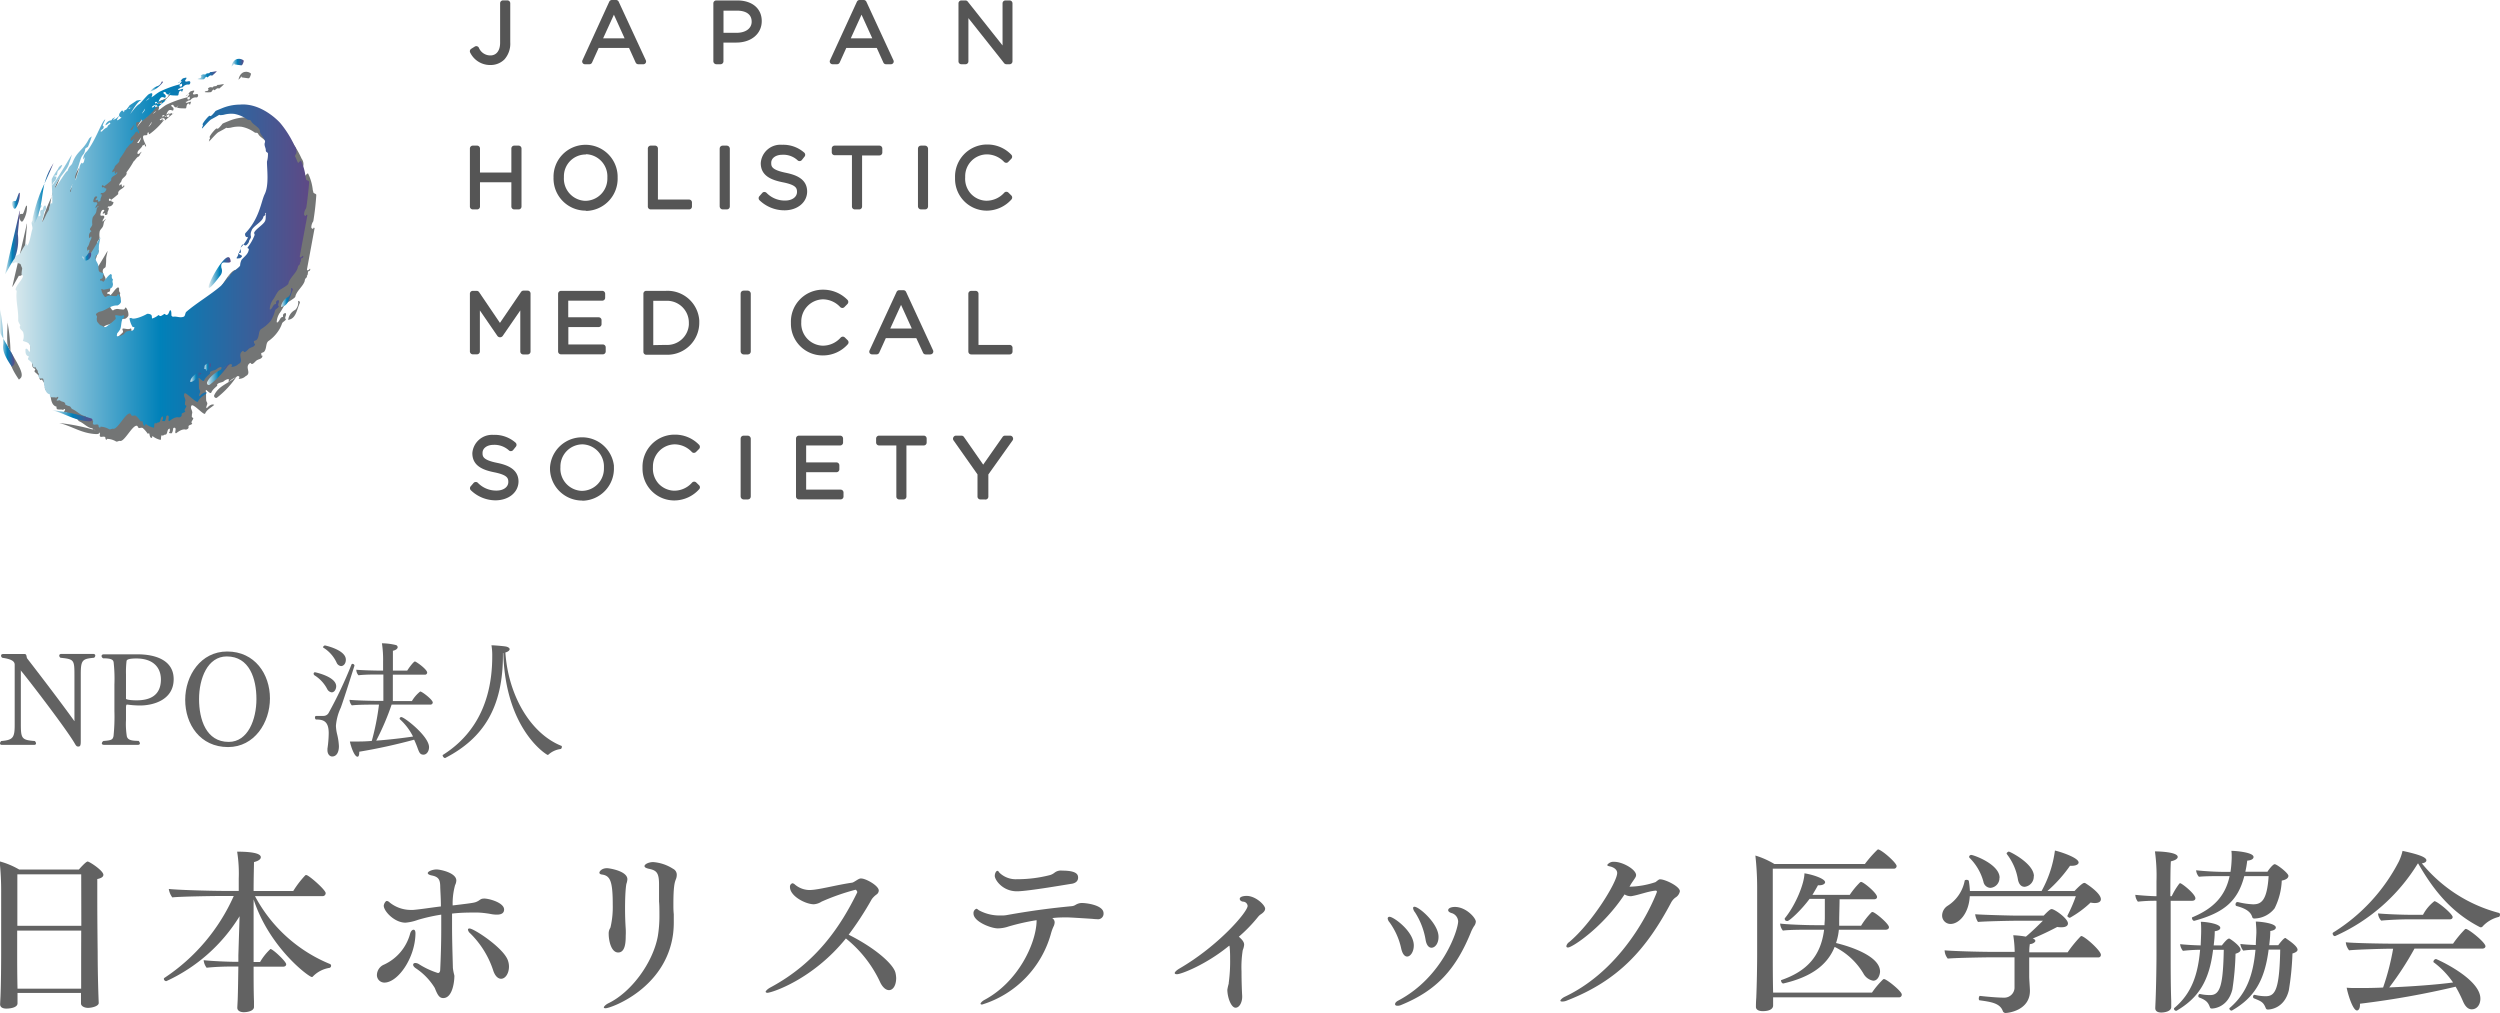 <svg xmlns="http://www.w3.org/2000/svg" xmlns:xlink="http://www.w3.org/1999/xlink" width="451" height="182.83" viewBox="0 0 451 182.83">
  <defs>
    <style>
      .cls-1 {
        fill: #626262;
      }

      .cls-2 {
        fill: #555;
      }

      .cls-3 {
        fill: #737575;
      }

      .cls-4 {
        fill: url(#linear-gradient);
      }

      .cls-5 {
        fill: url(#linear-gradient-2);
      }

      .cls-6 {
        fill: url(#linear-gradient-3);
      }

      .cls-7 {
        fill: url(#linear-gradient-4);
      }

      .cls-8 {
        fill: url(#linear-gradient-5);
      }

      .cls-9 {
        fill: url(#linear-gradient-6);
      }

      .cls-10 {
        fill: url(#linear-gradient-7);
      }

      .cls-11 {
        fill: url(#linear-gradient-8);
      }

      .cls-12 {
        fill: url(#linear-gradient-9);
      }

      .cls-13 {
        fill: url(#linear-gradient-10);
      }

      .cls-14 {
        fill: url(#linear-gradient-11);
      }

      .cls-15 {
        fill: url(#linear-gradient-12);
      }

      .cls-16 {
        fill: url(#linear-gradient-13);
      }

      .cls-17 {
        fill: url(#linear-gradient-14);
      }

      .cls-18 {
        fill: url(#linear-gradient-15);
      }
    </style>
    <linearGradient id="linear-gradient" x1="2.04" y1="45.69" x2="55.8" y2="45.69" gradientUnits="userSpaceOnUse">
      <stop offset="0" stop-color="#deebee"/>
      <stop offset="0.5" stop-color="#0081b9"/>
      <stop offset="1" stop-color="#5e4985"/>
    </linearGradient>
    <linearGradient id="linear-gradient-2" x1="14.86" y1="46.31" x2="16.44" y2="46.31" xlink:href="#linear-gradient"/>
    <linearGradient id="linear-gradient-3" x1="34.34" y1="68.06" x2="36.36" y2="68.06" xlink:href="#linear-gradient"/>
    <linearGradient id="linear-gradient-4" x1="36.88" y1="66.21" x2="38.05" y2="66.21" xlink:href="#linear-gradient"/>
    <linearGradient id="linear-gradient-5" x1="5.84" y1="34.85" x2="9.67" y2="34.85" xlink:href="#linear-gradient"/>
    <linearGradient id="linear-gradient-6" x1="0.92" y1="43.73" x2="3.56" y2="43.73" xlink:href="#linear-gradient"/>
    <linearGradient id="linear-gradient-7" x1="35.65" y1="13.64" x2="39.09" y2="13.64" xlink:href="#linear-gradient"/>
    <linearGradient id="linear-gradient-8" x1="50.7" y1="53.68" x2="52.8" y2="53.68" xlink:href="#linear-gradient"/>
    <linearGradient id="linear-gradient-9" x1="41.73" y1="11.33" x2="43.99" y2="11.33" xlink:href="#linear-gradient"/>
    <linearGradient id="linear-gradient-10" x1="37.63" y1="49.17" x2="41.62" y2="49.17" xlink:href="#linear-gradient"/>
    <linearGradient id="linear-gradient-11" x1="37.34" y1="67.48" x2="41.46" y2="67.48" xlink:href="#linear-gradient"/>
    <linearGradient id="linear-gradient-12" x1="9.38" y1="74.99" x2="16.67" y2="74.99" xlink:href="#linear-gradient"/>
    <linearGradient id="linear-gradient-13" x1="0" y1="60.93" x2="2.63" y2="60.93" xlink:href="#linear-gradient"/>
    <linearGradient id="linear-gradient-14" x1="2.16" y1="36.22" x2="3.6" y2="36.22" xlink:href="#linear-gradient"/>
    <linearGradient id="linear-gradient-15" x1="27.06" y1="15.6" x2="29.41" y2="15.6" xlink:href="#linear-gradient"/>
  </defs>
  <g id="レイヤー_2" data-name="レイヤー 2">
    <g id="レイヤー_1-2" data-name="レイヤー 1">
      <g>
        <g>
          <path class="cls-1" d="M14.57,121.62v12.13c0,.72-.1.93-.45.93s-.44-.23-.72-.7c-1.88-3.13-9.54-13-9.64-13s0,0,0,.14v9.38c0,2.72.12,3,2.51,3.18a.64.64,0,0,1,.23.42c0,.16-.12.28-.35.28H.35c-.23,0-.35-.12-.35-.28a.62.62,0,0,1,.23-.42c2.12-.18,2.42-.6,2.42-2.92V119.93c0-.51-.33-1-2.21-1.26a.46.46,0,0,1-.25-.39c0-.16.11-.3.44-.3l3.76,0c.46,0,.35.42.49.77,2.46,3.18,6.18,8.06,8.43,11.19.07.1.09.14.12.14s0-.07,0-.21v-8c0-2.86-.07-2.95-2.51-3.21a.47.47,0,0,1-.23-.39c0-.16.12-.3.37-.3h5.76c.26,0,.37.14.37.3a.51.51,0,0,1-.23.39C14.91,118.86,14.57,119,14.57,121.62Z"/>
          <path class="cls-1" d="M25.29,127.27a16.85,16.85,0,0,1-2.28-.16c-.05,0-.09,0-.14,0s-.14.12-.14.51v2.26a13.92,13.92,0,0,0,.16,3c.19.52.59.77,2.1.77a.69.69,0,0,1,.25.44c0,.16-.11.28-.35.28H18.76c-.26,0-.39-.12-.39-.26a.58.58,0,0,1,.3-.44c1.48-.11,1.67-.25,1.81-.88a34.21,34.21,0,0,0,.16-4.51v-4.8a27.15,27.15,0,0,0-.14-4c-.07-.4-.28-.72-1.88-.72a.51.51,0,0,1-.3-.4c0-.18.14-.32.39-.32h6.11c3.23,0,6.51,1.06,6.51,4.48C31.33,126.36,27.49,127.27,25.29,127.27Zm-.68-8.48c-1.3,0-1.74.18-1.78.46a16.78,16.78,0,0,0-.1,2.42v4.39c0,.12.68.28,1.91.28,2,0,4.39-.58,4.39-3.79C29,120.21,27.42,118.79,24.61,118.79Z"/>
          <path class="cls-1" d="M41.15,134.77c-5.07,0-7.74-4.13-7.74-8.52s2.81-8.72,7.57-8.72c5,0,7.72,4.09,7.72,8.46S45.89,134.77,41.15,134.77Zm-.24-16.35c-3.48,0-5,4-5,7.69s1.28,7.73,5.35,7.73c3.48,0,5-4.06,5-7.73S45,118.42,40.91,118.42Z"/>
          <path class="cls-1" d="M59.83,124.9a1.08,1.08,0,0,1-.81-.61,6.38,6.38,0,0,0-2.28-2.46.39.39,0,0,1-.16-.28.27.27,0,0,1,.23-.28s3.84.77,3.84,2.54C60.65,124.27,60.37,124.9,59.83,124.9Zm1.65,2.76a9.47,9.47,0,0,0-.88,3.28,7.53,7.53,0,0,0,.21,1.49,11,11,0,0,1,.33,2.18c0,1.16-.47,1.86-1.21,1.86-.49,0-.86-.47-.86-1.14,0-.09,0-.16,0-.26a20.22,20.22,0,0,0,.23-2.81c0-2.18-1-2.46-2.27-2.46-.12,0-.21-.19-.21-.35s.07-.3.21-.3h0l.67,0,.65,0a1.06,1.06,0,0,0,.93-.53,74.83,74.83,0,0,0,4.12-8.72.21.21,0,0,1,.2-.14.37.37,0,0,1,.35.31S62.13,125.87,61.48,127.66Zm.91-8.64c0,.7-.42,1.14-.86,1.14a1,1,0,0,1-.81-.63,6.26,6.26,0,0,0-2.35-2.67c-.07,0-.09-.09-.09-.14s.18-.28.35-.28C58.65,116.44,62.39,117.23,62.39,119Zm15.68,7.71a.4.4,0,0,1-.42.38h-7a46.7,46.7,0,0,1-2.78,6.5c2.23-.16,4.78-.46,6.64-.74a10.63,10.63,0,0,0-2.32-3.07.32.32,0,0,1-.1-.16.31.31,0,0,1,.31-.28c.53,0,5,3.44,5,5.43,0,.7-.41,1.35-1,1.35s-.74-.35-1-1a17.91,17.91,0,0,0-.69-1.7,100.62,100.62,0,0,1-9.9,2.17v.06c0,.56-.11.84-.32.84-.56,0-1.19-1.83-1.37-2.74.28,0,.58,0,.86,0,1.11,0,1.81,0,3.09-.11a45.07,45.07,0,0,0,1.3-6.55H68c-1.09,0-3.46,0-4.53.14a1.71,1.71,0,0,1-.42-1c.91.1,3.72.19,5.55.19h.56v-4.76h-1c-.65,0-2.42,0-3.49.14a1.5,1.5,0,0,1-.39-1c.9.09,3.3.16,4.5.16h.33v-1.6a19.67,19.67,0,0,0-.21-3.33,11,11,0,0,1,2.49.31.43.43,0,0,1,.35.39c0,.23-.24.51-.86.65,0,.23,0,1.81,0,3.58h2.58c.39-.63,1.18-1.65,1.39-1.65s2.21,1.42,2.21,2a.38.38,0,0,1-.42.38H70.87c0,2,0,4.11,0,4.76h3.44a6.25,6.25,0,0,1,1.49-1.72C76.07,124.69,78.07,126.22,78.07,126.73Z"/>
          <path class="cls-1" d="M101.36,134.73c0,.16-.1.37-.21.39a4.05,4.05,0,0,0-2.14.95.33.33,0,0,1-.21.12c-.16,0-7.64-4.51-8-18.38l-.07,0v.37c0,9.43-3.51,15-10.41,18.56l-.07,0c-.18,0-.39-.3-.39-.44a.11.11,0,0,1,0-.09c3.36-2.12,8.94-6.85,8.94-17.8a11,11,0,0,0-.14-2c.58,0,2.09.14,2.53.21s.75.28.75.49-.26.46-.77.6c.51,7.64,4.46,14.52,10,16.8C101.33,134.54,101.36,134.63,101.36,134.73Z"/>
        </g>
        <g>
          <path class="cls-1" d="M18.65,157.82c0,.32-.31.6-1.1.76,0,.76,0,2.09,0,3.64,0,4.07.07,9.54.07,9.54,0,.19,0,4.62.19,9.17v0c0,.6-1.27.89-1.93.89s-1.27-.32-1.27-.79,0-1.17,0-1.9H3.16c0,.29,0,.57,0,.82s0,.7,0,1.05c0,.82-1.48.95-2,.95-.79,0-1.14-.32-1.14-.76v-.07l.07-1.39c.09-2.34.12-5.5.12-8V160.89a49.92,49.92,0,0,0-.28-5.5,14.43,14.43,0,0,1,3.54,1.48H14.23c.09-.12,1.26-1.45,1.58-1.45S18.65,157.06,18.65,157.82Zm-4-.09H3.13c0,4.45,0,6.23,0,9.29H14.67Zm0,10.15H3.1v4.48c0,.67,0,3.51.06,6H14.64v-.13c0-1,0-3.76,0-5.53Z"/>
          <path class="cls-1" d="M59.73,174.23a.39.39,0,0,1-.32.38,5.29,5.29,0,0,0-2.94,1.52.24.24,0,0,1-.22.12c-.54,0-7.65-5.28-10.5-14v11.29h1.17a10.34,10.34,0,0,1,1.87-2.34c.44,0,2.84,2.27,2.84,2.75,0,.22-.16.44-.57.44H45.75c0,1.86,0,4.52.07,6.26,0,.32,0,.66,0,1,0,.7-1.08.95-1.84.95s-1.17-.35-1.17-.79v-.06l.07-1.39c.06-1.55.09-4.18.12-6H41.8c-1.17,0-3.16.06-4.52.22a2.62,2.62,0,0,1-.54-1.36c1.46.16,4.3.29,5.79.29H43c0-.54,0-.95,0-1.14l.22-7.08A30.36,30.36,0,0,1,30,177a.45.45,0,0,1-.44-.41.23.23,0,0,1,.12-.19,34.56,34.56,0,0,0,12.49-14.76H39.52c-1.16,0-7.08.09-8.44.25a3.45,3.45,0,0,1-.63-1.52c2.12.22,8.28.35,9.77.35h2.85v-2.21a25.07,25.07,0,0,0-.29-4.87c1.74,0,4.27.13,4.27,1,0,.35-.38.66-1.23.88,0,.6-.07,2.69-.07,5.22H52.9a17.58,17.58,0,0,1,2.15-2.81c.06-.07.12-.07.22-.07.41,0,3.48,2.66,3.48,3.26a.54.54,0,0,1-.61.54H46a26.83,26.83,0,0,0,13.56,12.26A.34.34,0,0,1,59.73,174.23Z"/>
          <path class="cls-1" d="M69.34,177.26A1.35,1.35,0,0,1,68,175.81a2.08,2.08,0,0,1,1.29-1.8A8.57,8.57,0,0,0,74,168.38c.13-.41.38-.66.6-.66s.35.22.35.66C74.91,172.81,71.78,177.26,69.34,177.26Zm21.6-13.18c0,.51-.32.92-1.3.92a5.87,5.87,0,0,1-1.2-.13,17.18,17.18,0,0,0-2.25-.25c-1.51,0-3,0-4.64.19,0,.76,0,1.52,0,2.24,0,2.63.09,5.06.15,7.56a8.92,8.92,0,0,0,.26,1.33,1.71,1.71,0,0,1,0,.41c0,.28-.19,3.7-2,3.7-.67,0-1-.48-1.52-1.81A11.33,11.33,0,0,0,75,174.67c-.31-.22-.47-.44-.47-.63s.16-.32.41-.32a1.37,1.37,0,0,1,.6.19A14.51,14.51,0,0,0,79,175.53c.18,0,.37-.1.41-.51.12-2.5.19-5,.19-7.46,0-.85,0-1.71,0-2.56a31.77,31.77,0,0,0-4.23.95,8.52,8.52,0,0,1-2.22.5c-2,0-3.92-2.08-3.92-3.06,0-.26.29-.86.57-.86a.93.93,0,0,1,.51.29A6.11,6.11,0,0,0,74,164.15c.19,0,.35,0,.54,0,1.42-.12,3.16-.41,5-.63,0-1.36-.09-2.62-.12-3.44,0-1.36-.26-1.9-1.55-2.15-.48-.1-.7-.26-.7-.42,0-.31.85-.66,1.61-.66.57,0,3.54.57,3.54,2a2,2,0,0,1-.22.82,12.45,12.45,0,0,0-.44,3.67c4-.47,4-.51,4.46-.73s.6-.5,1.1-.5C87.84,162,90.94,162.75,90.94,164.08Zm.88,10.28c0,1.26-.66,2.21-1.42,2.21-.13,0-.89,0-1.39-1.39a16.62,16.62,0,0,0-4.18-6.8,1.12,1.12,0,0,1-.41-.66c0-.16.1-.22.29-.22.76,0,5.91,3.35,6.86,5.62A3.31,3.31,0,0,1,91.82,174.36Z"/>
          <path class="cls-1" d="M112.76,164c0,1.36.06,2.65.12,3.54a12.65,12.65,0,0,1,0,1.29c0,1.11-.07,3-1.36,3s-1.71-2.21-1.71-3.32a1.84,1.84,0,0,1,.16-.89c.06-.12.12-.22.16-.31a16,16,0,0,0,.41-4.05c0-4.33-.45-5.31-2-5.5-.32-.06-.41-.19-.41-.35s.37-.79,1.39-.79c.31,0,3.66.48,3.66,2a3.05,3.05,0,0,1-.19.86C113,159.53,112.76,160.41,112.76,164Zm8.72-.79c0,.5,0,1.07.07,1.7,0,.32,0,.73,0,1.17a17.42,17.42,0,0,1-.13,2.44c-1.33,9.86-11.28,13.37-12.17,13.37-.22,0-.32-.06-.32-.16s.26-.47.86-.76c4.11-2,8-7.3,8.88-12.07a22.16,22.16,0,0,0,.29-3.61c0-.91,0-2.05-.07-2.65v-.86c0-.91,0-1.58,0-2.24,0-2.12-.47-2.53-1.83-2.81-.57-.13-.79-.29-.79-.48,0-.35.76-.73,1.58-.73a7.69,7.69,0,0,1,3.57,1.21,1.19,1.19,0,0,1,.67,1.1,2.11,2.11,0,0,1-.19.86C121.7,159.24,121.48,159.91,121.48,163.2Z"/>
          <path class="cls-1" d="M161.67,176.41c0,1.42-.6,2.21-1.29,2.21-.51,0-1.08-.41-1.55-1.32a22,22,0,0,0-6.23-8c-6,7.43-13.41,9.8-14.16,9.8-.19,0-.32-.09-.32-.19s.28-.47.89-.79c8.31-4.46,12.67-11.07,15.64-17.14,0,0,0-.06,0-.09s-.16-.38-.32-.38a40.49,40.49,0,0,0-6.13,2.15,2.88,2.88,0,0,1-1.39.47c-1.46,0-4.3-1.45-4.3-3.12a.64.64,0,0,1,.44-.67.79.79,0,0,1,.44.22,4.12,4.12,0,0,0,2.69,1,7.78,7.78,0,0,0,.79-.06c1.77-.22,4.27-.89,6.86-1.27.35-.06,1.07-.69,1.48-.75h.16c.82,0,3.16,1.29,3.16,2.18a.91.91,0,0,1-.34.66,3.89,3.89,0,0,0-.92.89,57.68,57.68,0,0,1-4.17,6.41c4.86,2.44,8.06,5.32,8.44,6.86A5.11,5.11,0,0,1,161.67,176.41Z"/>
          <path class="cls-1" d="M199.08,164.75a1,1,0,0,1-1.17,1.07,7.91,7.91,0,0,1-.85-.06c-4-.26-4.34-.26-4.56-.26-.85,0-1.77,0-2.68.13a.91.91,0,0,1,.44.76,2,2,0,0,1-.13.6,7.69,7.69,0,0,0-.5,1.3,18.57,18.57,0,0,1-12.46,12.93c-.19,0-.28-.07-.28-.16s.22-.41.69-.67c6.1-3.25,9.3-10.14,9.42-14.16V166a40.4,40.4,0,0,0-5.06,1.14,6.18,6.18,0,0,1-1.92.34c-1.27,0-4.4-1.23-4.4-2.68a.84.84,0,0,1,.51-.86c.09,0,.22.07.44.26a7.82,7.82,0,0,0,4.05.95,4.49,4.49,0,0,0,1-.07c4.74-.85,8.38-1.29,11.76-1.61a1.58,1.58,0,0,0,.63-.22,2.24,2.24,0,0,1,1.08-.35C195.89,162.88,199.08,163.26,199.08,164.75Zm-4.59-6.42c0,.47-.28.95-1.13,1.1-.19,0-7.84,1.36-9.9,1.36-2.62,0-4-2.08-4-2.78,0-.47.25-.91.47-.91s.19.18.48.44a4.25,4.25,0,0,0,3.06,1.07,23.58,23.58,0,0,0,6-.76,2.45,2.45,0,0,0,.76-.41,1.86,1.86,0,0,1,1.39-.38C194.27,157.06,194.49,157.79,194.49,158.33Z"/>
          <path class="cls-1" d="M228.23,163.92c0,.35-.25.7-.91,1.11a2.89,2.89,0,0,0-.35.35,26.92,26.92,0,0,1-3.48,3.6c.41.38.95.86.95,1.42v.07a3.51,3.51,0,0,1-.25.95,19.33,19.33,0,0,0-.22,3.82c0,1.65.06,3.42.12,4.43v.19c0,.85-.44,1.93-1.2,1.93s-1.45-1.74-1.48-3.23a8.67,8.67,0,0,1,.25-1.11l0-.12a28.73,28.73,0,0,0,.25-4.46,18.65,18.65,0,0,0-.09-2.12l-.06-.16c-4.15,3.42-8.67,5.16-9.43,5.16-.25,0-.41-.07-.41-.22s.29-.48.89-.83c7-4.07,12.26-10.18,12.26-11.28a.84.84,0,0,0-.79-.76c-.15,0-.63-.13-.63-.51s.67-.53,1.24-.53C226.53,161.62,228.23,163.29,228.23,163.92Z"/>
          <path class="cls-1" d="M255.05,170.56c0,1.14-.6,2-1.2,2-.44,0-.85-.44-1.08-1.48a12.58,12.58,0,0,0-2.11-4.71,1.26,1.26,0,0,1-.32-.67.3.3,0,0,1,.32-.31C251.35,165.35,255.05,168,255.05,170.56Zm10.4-2.62c-2.78,6.95-6.29,10.75-12.71,13.37a1.61,1.61,0,0,1-.63.13c-.28,0-.44-.1-.44-.29s.16-.44.6-.66c8-4.24,10.78-12.71,10.78-14.29a1.64,1.64,0,0,0-1.08-1.45c-.5-.13-.72-.35-.72-.54,0-.41.63-.6,1.2-.6,2.05,0,3.79,2,3.79,2.65a1.53,1.53,0,0,1-.35.86A8.71,8.71,0,0,0,265.45,167.94Zm-5.94,1.1c0,1.17-.63,1.93-1.27,1.93-.47,0-.91-.44-1.07-1.48a13.18,13.18,0,0,0-1.9-4.9,1.51,1.51,0,0,1-.35-.76.23.23,0,0,1,.26-.25C256,163.58,259.51,166.61,259.51,169Z"/>
          <path class="cls-1" d="M303.05,160.79a1.7,1.7,0,0,1-.82,1.14,2.76,2.76,0,0,0-.79.95c-4.46,8.38-9.46,14-18.75,17.61a2.15,2.15,0,0,1-.85.19c-.23,0-.35-.06-.35-.16s.28-.47.85-.73c11.79-5.62,16.57-18.87,16.57-18.9a.2.2,0,0,0-.22-.22h-.07c-1.45.16-2.87.76-4.33,1l-.22,0a2.1,2.1,0,0,1-1-.32c-3.89,5.91-9.42,9.58-10.21,9.58-.19,0-.29-.09-.29-.25a1.18,1.18,0,0,1,.51-.73c4.08-3.41,8.66-10.81,8.66-12.46,0-.72-.82-1.1-1.36-1.2-.31-.06-.44-.16-.44-.25a1.38,1.38,0,0,1,1.26-.57c1.55,0,3.95,1.39,3.95,2.4a1,1,0,0,1-.06.29c-.19.41-.76,1.1-1,1.58l-.13.22a15.53,15.53,0,0,0,4.68-.82c.16-.1.57-.48.76-.51h.09C300.33,158.61,303.05,159.88,303.05,160.79Z"/>
          <path class="cls-1" d="M343.08,179.41a.48.48,0,0,1-.51.51h-22.7v.28c0,.32,0,.83,0,1.21s-.32,1-1.87,1c-.82,0-1.23-.32-1.23-.76v-.1s0-.79.06-1.51c.1-2.38.16-5.51.16-8.1V160a52.1,52.1,0,0,0-.32-5.66,15.22,15.22,0,0,1,3.42,1.52h16.34a21,21,0,0,1,2.25-2.56.23.23,0,0,1,.15-.06.42.42,0,0,1,.19.06c1,.47,3.13,2.43,3.13,2.94a.48.48,0,0,1-.53.47H319.81c0,6.64,0,8.45,0,15.87,0,.7,0,3.92.06,6.49H337.7a16,16,0,0,1,2-2.38.23.23,0,0,1,.19-.06C340.3,176.6,343.08,178.81,343.08,179.41Zm-2.31-12.14c0,.29-.28.45-.6.45h-8.44a10.52,10.52,0,0,1-.51,2.4c2.72.66,7.94,2.4,7.94,5.15,0,.48-.32,1.65-1.23,1.65a2.52,2.52,0,0,1-1.77-1.3,12.47,12.47,0,0,0-5.19-4.8c-1.39,3.47-4.52,5.5-9.26,6.6h0c-.26,0-.41-.35-.41-.53s0-.07,0-.07c4.71-1.61,7.17-4.39,7.77-9.1h-2.56c-1.1,0-3.85,0-4.87.16a2.1,2.1,0,0,1-.5-1.27c1.07.16,4.65.29,6.2.29h1.8c0-.42.06-.83.06-1.24v-3.51h-2.75c-1.52,2.06-3.64,4-4,4s-.48-.19-.48-.38a.12.12,0,0,1,0-.1c2-2.43,3.55-6.35,3.55-8.12,1.35.19,3.73.94,3.73,1.61,0,.28-.42.54-1,.54-.1,0-.19,0-.29,0-.32.6-.66,1.17-1,1.74h6.73a14.3,14.3,0,0,1,1.87-2.27.44.44,0,0,1,.19-.07c.41,0,2.87,2,2.87,2.72,0,.25-.22.41-.53.41h-6.23c0,.95-.07,3-.07,3.77,0,.34,0,.66,0,1h3.95a13.5,13.5,0,0,1,1.87-2.41.31.31,0,0,1,.16-.06C338.12,164.43,340.77,166.64,340.77,167.27Z"/>
          <path class="cls-1" d="M379,162.22c0,.44-.41.69-1.11.69a3.62,3.62,0,0,1-.75-.09,18.31,18.31,0,0,1-3.73,2.75c-.13,0-.45-.16-.45-.32v-.06a27.42,27.42,0,0,0,1.52-3.51H355.35c-.19,3.22-2,5-3.47,5a1.51,1.51,0,0,1-1.52-1.58,2.13,2.13,0,0,1,1-1.7,6.88,6.88,0,0,0,3.07-4.52c0-.1.19-.16.34-.16s.38.06.41.22a15.7,15.7,0,0,1,.19,1.8h12.93a20.55,20.55,0,0,0,2.41-7.3c.79.16,4.27,1.26,4.27,2.15,0,.35-.48.6-1.24.6h-.31a25,25,0,0,1-4.08,4.55h4.9c.28-.32,1.39-1.45,1.71-1.45a.38.38,0,0,1,.18,0C376.82,159.69,379,161.2,379,162.22Zm0,10a.45.45,0,0,1-.47.5H366.07v1c0,1.36,0,2.49,0,2.49,0,.45.13,2.09.13,2.53,0,3.61-4.05,4-4.33,4a.54.54,0,0,1-.54-.29c-.51-1.48-2.09-1.7-4.24-2-.06,0-.12-.16-.12-.32s.09-.5.22-.47c.76.09,3,.32,4.42.32a1.85,1.85,0,0,0,1.81-1.71l0-5.57H359s-5.94.07-7.62.23a2.47,2.47,0,0,1-.57-1.49c1.3.13,6,.28,9,.28h3.64a21.36,21.36,0,0,0-.26-3,16.5,16.5,0,0,1,2.28.25c1.2-1,2.4-2.21,3.07-2.87H364c-1.07,0-5.81.09-7.17.22a3.28,3.28,0,0,1-.51-1.39c1.49.12,6.58.25,7.71.25h4.65C369.8,164,370,164,370.12,164c.53,0,2.94,1.7,2.94,2.59,0,.41-.38.69-1.17.69-.22,0-.48,0-.76-.06-1.08.57-2.66,1.36-4.43,2.09.32.09.48.28.48.44s-.38.54-1,.57a9.39,9.39,0,0,0-.1,1.48H373a22.31,22.31,0,0,1,2.34-2.87.26.26,0,0,1,.16-.07.49.49,0,0,1,.19.07C376.6,169.36,379,171.57,379,172.24Zm-18.3-13.88a1.76,1.76,0,0,1-1.61,1.83,1.33,1.33,0,0,1-1.27-1.07,9.51,9.51,0,0,0-2.5-4.33.3.3,0,0,1-.09-.19.38.38,0,0,1,.38-.35C356.11,154.25,360.73,155.93,360.73,158.36Zm6.19-.28a1.85,1.85,0,0,1-1.64,1.92c-.57,0-1-.38-1.2-1.23a10.19,10.19,0,0,0-2-4.65c0-.06-.06-.09-.06-.15s.22-.32.41-.32S366.92,155.77,366.92,158.08Z"/>
          <path class="cls-1" d="M396.05,162.06c0,.28-.26.44-.57.44h-3.89c0,4.62,0,9.77,0,9.77,0,1.83,0,5.66.1,8.31,0,.32,0,.7,0,1.08,0,.88-1.42,1-1.77,1-.82,0-1.11-.35-1.11-.79v-.07l.06-1.39c.1-2.37.16-6.35.16-8.09V162.5a28,28,0,0,0-3.35.16,2.14,2.14,0,0,1-.47-1.23c.88.09,2.43.22,3.82.25V159a32,32,0,0,0-.28-5.41c.66,0,4.11.1,4.11,1,0,.28-.35.6-1.23.79-.07.54-.1,3.22-.1,6.29h.25a12.75,12.75,0,0,1,1.36-2.25c.07-.06.1-.09.16-.09C393.61,159.34,396.05,161.27,396.05,162.06Zm8.15,9.26c0,.29-.25.54-.91.73a50.3,50.3,0,0,1-.57,6.45c-.86,3.44-3.64,3.44-3.7,3.44-.28,0-.32-.15-.38-.31-.28-.73-.6-1.2-1.9-1.68a.28.28,0,0,1-.16-.28c0-.16.1-.35.26-.35h.06a7.83,7.83,0,0,0,1.84.19c1.86,0,2.3-2.06,2.43-8.16l-1.93,0c-.69,5.66-2.66,8.7-6.61,11h-.06a.4.4,0,0,1-.38-.35c0-.06,0-.13.06-.16,3.2-2.69,4.27-6.16,4.65-10.5a30.48,30.48,0,0,0-3.1.19,2.29,2.29,0,0,1-.5-1.13v-.07c1,.1,2.3.19,3.7.22.09-2.11.09-2.4.09-2.59,0-.54,0-1.1-.06-1.67.85,0,3.51.34,3.51,1.1,0,.26-.29.51-1,.6,0,.92-.1,1.77-.19,2.56h1.48c.32-.44,1-1.23,1.27-1.23l.09,0C402.91,169.74,404.2,170.78,404.2,171.32ZM412.83,158c0,.35-.34.7-1.2.86a12.29,12.29,0,0,1-1.29,5,4.74,4.74,0,0,1-3.64,1.84.37.37,0,0,1-.41-.32c-.22-.63-.73-1.39-2.81-1.93a.27.27,0,0,1-.19-.28c0-.22.12-.44.34-.44h.07a14.05,14.05,0,0,0,2.75.41c1.42,0,2.53-.57,2.81-5.09h-4.39c-1.17,4.52-3.67,6.6-9,8.06h-.07c-.19,0-.37-.29-.37-.51,0-.06,0-.09.06-.12,4-1.65,6-4,6.73-7.43h-1.39c-1,0-3.13,0-4.14.12a2,2,0,0,1-.51-1.17,53.22,53.22,0,0,0,5.41.29h.79a20.44,20.44,0,0,0,.22-2.56c0-.41,0-.92-.06-1.24.73,0,4,.26,4,1.11,0,.32-.35.6-1.14.66a18.65,18.65,0,0,1-.34,2h4c0-.07.92-1.36,1.3-1.36S412.83,157.51,412.83,158Zm1.65,13.31c0,.29-.29.51-.92.7a50.69,50.69,0,0,1-.66,6.67c-.86,3.44-3.67,3.44-3.76,3.44-.29,0-.35-.15-.42-.31-.41-1-.75-1.17-2.11-1.71a.32.32,0,0,1-.16-.28c0-.16.09-.35.25-.35h.06a8.52,8.52,0,0,0,1.93.25c1.71,0,2.53-1,2.66-8.41l-2.09,0c-.72,5.66-2.65,8.73-6.64,11h-.06a.4.4,0,0,1-.38-.35c0-.06,0-.1.1-.16,3.16-2.72,4.2-6.16,4.61-10.46a14.48,14.48,0,0,0-2.21.15,2.3,2.3,0,0,1-.51-1.13v-.07c.82.1,1.74.16,2.78.19,0-.69.07-1.42.1-2.18v-.28c0-.54-.06-1.17-.1-1.77.79,0,3.61.31,3.61,1.07,0,.29-.32.54-1,.63,0,.92-.1,1.77-.19,2.56H411c.22-.31,1-1.29,1.24-1.29a.3.3,0,0,1,.09,0C412.42,169.36,414.48,170.56,414.48,171.35Z"/>
          <path class="cls-1" d="M451,165c0,.19-.09.38-.22.41a5.84,5.84,0,0,0-2.91,1.71.35.35,0,0,1-.28.16.91.91,0,0,1-.16,0c-5.69-2.9-8.82-7.42-11.19-11.5h-.07a33.48,33.48,0,0,1-14.92,13.09l-.09,0c-.16,0-.35-.26-.35-.45a.21.21,0,0,1,.09-.19,32.72,32.72,0,0,0,11.86-12.83,9.2,9.2,0,0,0,.66-1.9c3.1.67,4.3,1.17,4.3,1.71,0,.25-.28.47-.82.54a26.78,26.78,0,0,0,13.91,8.94A.3.3,0,0,1,451,165Zm-2.62,5.69c0,.28-.26.44-.57.44H435.57a55.11,55.11,0,0,1-4.55,7c4-.16,8.41-.48,11.51-.89a15.25,15.25,0,0,0-3.48-3.63c-.06,0-.06-.1-.06-.16a.53.53,0,0,1,.47-.44c.1,0,8,3.51,8,7.14,0,1.11-.63,1.93-1.55,1.93-.54,0-1.08-.32-1.55-1.36A24.23,24.23,0,0,0,443,178a155.35,155.35,0,0,1-17.26,3.07v.22c0,.63-.25,1-.54,1-.72,0-1.61-2.78-1.86-4.11.57.06,1.29.06,1.83.06,1.33,0,2.94,0,4.74-.09a44.23,44.23,0,0,0,1.81-7h-.45c-1.51,0-6.48.16-7.49.29a2.71,2.71,0,0,1-.6-1.46c1.07.16,6.73.26,8.91.26h10.44a19.85,19.85,0,0,1,2.15-2.6.31.31,0,0,1,.16-.06C445.34,167.59,448.38,170,448.38,170.72Zm-5.92-5.28c0,.25-.15.44-.53.44h-7.72c-.79,0-3,.07-4.64.23a2.1,2.1,0,0,1-.57-1.3c1.29.13,4.33.25,6,.25h2.11a7.51,7.51,0,0,1,2.06-2.46C439.71,162.6,442.46,164.87,442.46,165.44Z"/>
        </g>
        <g>
          <g id="グループ_63" data-name="グループ 63">
            <g id="グループ_59" data-name="グループ 59">
              <g>
                <path id="パス_29" data-name="パス 29" class="cls-2" d="M85.29,9.25l.64-.4a2.78,2.78,0,0,0,2.57,1.66c1.29,0,2.28-1,2.28-2.8V.59h.77V7.64a3.8,3.8,0,0,1-1,2.73,3,3,0,0,1-2.14.84A3.45,3.45,0,0,1,85.29,9.25Z"/>
                <path class="cls-2" d="M88.53,11.73h-.16a4,4,0,0,1-3.55-2.25A.52.52,0,0,1,85,8.81l.64-.4a.52.52,0,0,1,.44-.06.51.51,0,0,1,.32.29A2.23,2.23,0,0,0,88.47,10h0c1.08,0,1.75-.87,1.75-2.27V.59a.52.52,0,0,1,.53-.52h.77a.52.52,0,0,1,.53.52V7.64A4.27,4.27,0,0,1,91,10.72,3.53,3.53,0,0,1,88.53,11.73Z"/>
              </g>
              <g>
                <path id="パス_30" data-name="パス 30" class="cls-2" d="M110.39.52h.75L116,11.06h-.85l-1.33-2.93h-6.18l-1.33,2.93h-.8Zm3.11,6.92-2.75-6.05L108,7.44Z"/>
                <path class="cls-2" d="M116,11.59h-.85a.53.53,0,0,1-.48-.31l-1.19-2.63H108l-1.19,2.63a.52.52,0,0,1-.48.31h-.8a.5.5,0,0,1-.44-.25.52.52,0,0,1,0-.5L109.91.3a.53.53,0,0,1,.48-.3h.75a.52.52,0,0,1,.47.3l4.88,10.54a.52.52,0,0,1,0,.5A.5.5,0,0,1,116,11.59ZM108.8,6.92h3.88l-1.93-4.27Z"/>
              </g>
              <g>
                <path id="パス_31" data-name="パス 31" class="cls-2" d="M129.26.6h3.8c2.3,0,3.88,1.18,3.88,3.2v0c0,2.19-1.89,3.33-4.08,3.33H130v3.9h-.77Zm3.65,5.84c1.94,0,3.26-1,3.26-2.57v0c0-1.66-1.29-2.52-3.17-2.52h-3V6.44Z"/>
                <path class="cls-2" d="M130,11.59h-.78a.55.55,0,0,1-.53-.53V.6a.52.52,0,0,1,.52-.52h3.8c2.68,0,4.41,1.46,4.41,3.72s-1.85,3.88-4.61,3.88h-2.3v3.38A.53.53,0,0,1,130,11.59Zm.52-5.67h2.35c1.66,0,2.73-.8,2.73-2,0-1.83-1.85-2-2.64-2h-2.44Z"/>
              </g>
              <g>
                <path id="パス_32" data-name="パス 32" class="cls-2" d="M155.07.52h.74l4.88,10.54h-.85l-1.33-2.93h-6.18L151,11.06h-.81Zm3.11,6.92-2.75-6.05-2.77,6.05Z"/>
                <path class="cls-2" d="M160.69,11.59h-.85a.52.52,0,0,1-.48-.31l-1.19-2.63h-5.5l-1.19,2.63a.53.53,0,0,1-.48.31h-.8a.53.53,0,0,1-.45-.25.52.52,0,0,1,0-.5L154.59.3a.53.53,0,0,1,.48-.3h.74a.53.53,0,0,1,.48.3l4.87,10.54a.5.5,0,0,1,0,.5A.51.51,0,0,1,160.69,11.59Zm-7.21-4.67h3.88l-1.94-4.27Z"/>
              </g>
              <g>
                <path id="パス_33" data-name="パス 33" class="cls-2" d="M173.43.6h.73l7.22,9.1V.6h.75V11.06h-.58l-7.37-9.3v9.3h-.75Z"/>
                <path class="cls-2" d="M182.13,11.59h-.58a.54.54,0,0,1-.41-.2L174.7,3.27v7.79a.52.52,0,0,1-.52.53h-.75a.52.52,0,0,1-.52-.53V.6a.52.52,0,0,1,.52-.52h.73a.52.52,0,0,1,.41.19l6.29,7.93V.6a.52.52,0,0,1,.52-.52h.75a.52.52,0,0,1,.52.52V11.06A.52.52,0,0,1,182.13,11.59Zm-.59-1.39.07.09v-.11l-.06,0Zm-7.59-9v.11l.06,0h0Z"/>
              </g>
            </g>
            <g id="グループ_60" data-name="グループ 60">
              <g>
                <path id="パス_34" data-name="パス 34" class="cls-2" d="M85.29,26.8h.78v4.84h6.7V26.8h.78V37.26h-.78v-4.9h-6.7v4.9h-.78Z"/>
                <path class="cls-2" d="M93.55,37.78h-.78a.52.52,0,0,1-.52-.52V32.88H86.59v4.38a.52.52,0,0,1-.52.52h-.78a.52.52,0,0,1-.52-.52V26.8a.52.52,0,0,1,.52-.53h.78a.52.52,0,0,1,.52.53v4.32h5.66V26.8a.52.52,0,0,1,.52-.53h.78a.53.53,0,0,1,.53.53V37.26A.52.52,0,0,1,93.55,37.78Z"/>
              </g>
              <g>
                <path id="パス_35" data-name="パス 35" class="cls-2" d="M100.38,32.06v0a5.26,5.26,0,0,1,10.52-.33V32a5.26,5.26,0,1,1-10.52.32Zm9.72,0v0a4.54,4.54,0,0,0-4.35-4.71h-.12a4.48,4.48,0,0,0-4.45,4.51,1,1,0,0,0,0,.17v0a4.52,4.52,0,0,0,4.34,4.7h.13a4.48,4.48,0,0,0,4.44-4.52Z"/>
                <path class="cls-2" d="M105.64,38a5.79,5.79,0,0,1-5.78-5.61,1.71,1.71,0,0,1,0-.32v0a5.73,5.73,0,0,1,1.56-4.13,5.79,5.79,0,0,1,10,3.79c0,.11,0,.21,0,.32a5.81,5.81,0,0,1-5.61,6Zm.09-10.13a3.93,3.93,0,0,0-4,4V32a4,4,0,0,0,3.84,4.23,4,4,0,0,0,4-4V32a4,4,0,0,0-3.84-4.18Zm-5.35,4.21h0Z"/>
              </g>
              <g>
                <path id="パス_36" data-name="パス 36" class="cls-2" d="M117.39,26.8h.78v9.74h6.14v.72H117.4Z"/>
                <path class="cls-2" d="M124.31,37.78H117.4a.52.52,0,0,1-.53-.52V26.8a.5.5,0,0,1,.15-.37.52.52,0,0,1,.37-.16h.78a.52.52,0,0,1,.52.53V36h5.62a.52.52,0,0,1,.52.52v.72A.52.52,0,0,1,124.31,37.78Z"/>
              </g>
              <g>
                <path id="パス_37" data-name="パス 37" class="cls-2" d="M130.36,26.8h.77V37.26h-.77Z"/>
                <rect class="cls-2" x="129.83" y="26.27" width="1.83" height="11.51" rx="0.52"/>
              </g>
              <g>
                <path id="パス_38" data-name="パス 38" class="cls-2" d="M137.4,35.74l.5-.59a5.1,5.1,0,0,0,3.75,1.56c1.57,0,2.65-.89,2.65-2.08v0c0-1.11-.58-1.75-3-2.23s-3.53-1.36-3.53-2.93v0a3,3,0,0,1,3.28-2.75h.08a5.21,5.21,0,0,1,3.58,1.27l-.49.62a4.46,4.46,0,0,0-3.12-1.18c-1.54,0-2.56.88-2.56,2v0c0,1.11.57,1.78,3,2.29s3.44,1.35,3.44,2.88v0c0,1.69-1.45,2.86-3.47,2.86A6,6,0,0,1,137.4,35.74Z"/>
                <path class="cls-2" d="M141.54,37.94A6.46,6.46,0,0,1,137,36.11a.53.53,0,0,1,0-.72l.51-.58a.49.49,0,0,1,.38-.18.57.57,0,0,1,.39.16,4.57,4.57,0,0,0,3.28,1.39h.08c1.26,0,2.14-.64,2.14-1.55,0-.71-.19-1.27-2.54-1.74-2-.4-4-1.12-4-3.45a3.55,3.55,0,0,1,3.84-3.32,5.73,5.73,0,0,1,4,1.41.52.52,0,0,1,.06.72l-.49.62a.52.52,0,0,1-.37.19.49.49,0,0,1-.39-.14,3.76,3.76,0,0,0-2.76-1c-1.19,0-2,.61-2,1.45,0,.61,0,1.26,2.63,1.8,1.79.37,3.85,1.08,3.85,3.4C145.59,36.54,143.82,37.94,141.54,37.94Z"/>
              </g>
              <g>
                <path id="パス_39" data-name="パス 39" class="cls-2" d="M154.23,27.52h-3.65V26.8h8.07v.72H155v9.74h-.78Z"/>
                <path class="cls-2" d="M155,37.78h-.78a.52.52,0,0,1-.53-.52V28h-3.12a.52.52,0,0,1-.52-.52V26.8a.52.52,0,0,1,.52-.53h8.07a.53.53,0,0,1,.53.53v.72a.52.52,0,0,1-.53.52h-3.12v9.22A.52.52,0,0,1,155,37.78Z"/>
              </g>
              <g>
                <path id="パス_40" data-name="パス 40" class="cls-2" d="M166.12,26.8h.78V37.26h-.78Z"/>
                <rect class="cls-2" x="165.6" y="26.27" width="1.82" height="11.51" rx="0.52"/>
              </g>
              <g>
                <path id="パス_41" data-name="パス 41" class="cls-2" d="M172.77,32.06v0a5.27,5.27,0,0,1,5.11-5.41H178a5.56,5.56,0,0,1,4.07,1.67l-.55.57A4.82,4.82,0,0,0,178,27.32a4.48,4.48,0,0,0-4.41,4.54.61.61,0,0,0,0,.14v0a4.52,4.52,0,0,0,4.31,4.71H178a4.78,4.78,0,0,0,3.6-1.63l.53.51A5.54,5.54,0,0,1,178,37.44a5.2,5.2,0,0,1-5.22-5.18Z"/>
                <path class="cls-2" d="M178.05,38H178a5.72,5.72,0,0,1-5.71-5.7V32a5.79,5.79,0,0,1,5.61-5.93H178a5.94,5.94,0,0,1,4.44,1.84.52.52,0,0,1,0,.73l-.55.57a.45.45,0,0,1-.38.16.58.58,0,0,1-.38-.17A4.3,4.3,0,0,0,178,27.85h0a3.94,3.94,0,0,0-3.88,4V32a4,4,0,0,0,1,2.92,3.92,3.92,0,0,0,2.77,1.29h0a4.3,4.3,0,0,0,3.28-1.45.52.52,0,0,1,.76,0l.52.51a.53.53,0,0,1,0,.73A6,6,0,0,1,178.05,38Zm-5.28-5.9h0Z"/>
              </g>
            </g>
            <g id="グループ_61" data-name="グループ 61">
              <g>
                <path id="パス_42" data-name="パス 42" class="cls-2" d="M85.29,53H86l4.2,6.18L94.41,53h.75V63.42h-.78V54.33l-4.14,6h-.06l-4.14-6v9.09h-.75Z"/>
                <path class="cls-2" d="M95.16,63.94h-.78a.52.52,0,0,1-.52-.52V56l-3.19,4.63a.6.6,0,0,1-.92,0L86.57,56v7.4a.52.52,0,0,1-.53.52h-.75a.52.52,0,0,1-.52-.52V53a.54.54,0,0,1,.15-.38.56.56,0,0,1,.37-.15H86a.54.54,0,0,1,.43.23l3.76,5.55L94,52.66a.54.54,0,0,1,.44-.23h.75a.52.52,0,0,1,.52.53V63.42A.52.52,0,0,1,95.16,63.94Zm-.7-10.13.08,0,.1,0v-.32Zm-8.64-.23v.28l.07,0,.08,0Z"/>
              </g>
              <g>
                <path id="パス_43" data-name="パス 43" class="cls-2" d="M101.21,53h7.44v.71H102v4.1h6v.72h-6v4.19h6.74v.72h-7.51Z"/>
                <path class="cls-2" d="M108.72,63.92h-7.51a.52.52,0,0,1-.53-.52V53a.55.55,0,0,1,.16-.38.54.54,0,0,1,.37-.15h7.44a.52.52,0,0,1,.52.53v.71a.52.52,0,0,1-.52.53h-6.14v3H108a.52.52,0,0,1,.52.53v.71A.52.52,0,0,1,108,59h-5.47v3.14h6.21a.52.52,0,0,1,.53.52v.72A.52.52,0,0,1,108.72,63.92Z"/>
              </g>
              <g>
                <path id="パス_44" data-name="パス 44" class="cls-2" d="M116.6,53h3.48a5.22,5.22,0,0,1,5.55,4.86c0,.11,0,.22,0,.34v0a5.25,5.25,0,0,1-5.23,5.25H116.6Zm3.48,9.74a4.44,4.44,0,0,0,4.74-4.12c0-.12,0-.24,0-.36v0a4.47,4.47,0,0,0-4.42-4.52h-3v9Z"/>
                <path class="cls-2" d="M120.41,64H116.6a.52.52,0,0,1-.53-.52V53a.51.51,0,0,1,.52-.53h3.49a5.74,5.74,0,0,1,6.07,5.35c0,.12,0,.25,0,.38a5.77,5.77,0,0,1-5.75,5.8Zm-.33-1.78h0a3.92,3.92,0,0,0,4.19-3.63c0-.11,0-.22,0-.33a3.94,3.94,0,0,0-3.91-4h-2.51v8Z"/>
              </g>
              <g>
                <path id="パス_45" data-name="パス 45" class="cls-2" d="M134.14,53h.78V63.42h-.78Z"/>
                <rect class="cls-2" x="133.61" y="52.43" width="1.83" height="11.51" rx="0.52"/>
              </g>
              <g>
                <path id="パス_46" data-name="パス 46" class="cls-2" d="M143.2,58.22v0a5.26,5.26,0,0,1,5.11-5.41h.13a5.54,5.54,0,0,1,4.07,1.67L152,55a4.82,4.82,0,0,0-3.53-1.54A4.48,4.48,0,0,0,144,58s0,.09,0,.14v0a4.5,4.5,0,0,0,4.31,4.7h.11a4.81,4.81,0,0,0,3.6-1.63l.53.51a5.57,5.57,0,0,1-4.16,1.82,5.2,5.2,0,0,1-5.22-5.18Z"/>
                <path class="cls-2" d="M148.48,64.12h-.09a5.72,5.72,0,0,1-5.71-5.7v-.23a5.77,5.77,0,0,1,5.61-5.93h.15a6.13,6.13,0,0,1,4.45,1.84.54.54,0,0,1,0,.73l-.56.57a.54.54,0,0,1-.38.16.6.6,0,0,1-.38-.17A4.29,4.29,0,0,0,148.43,54h0a4,4,0,0,0-3.88,4v.15a4,4,0,0,0,3.81,4.21h0a4.31,4.31,0,0,0,3.29-1.45.57.57,0,0,1,.37-.18.56.56,0,0,1,.39.15l.52.51a.53.53,0,0,1,0,.73A6,6,0,0,1,148.48,64.12Zm-5.27-5.9h0Zm5.1-5.44V53h.05Z"/>
              </g>
              <g>
                <path id="パス_47" data-name="パス 47" class="cls-2" d="M162.2,52.88h.74l4.88,10.54H167l-1.33-2.93h-6.18l-1.33,2.93h-.8Zm3.11,6.92-2.76-6.06-2.77,6Z"/>
                <path class="cls-2" d="M167.82,63.94H167a.52.52,0,0,1-.48-.3L165.3,61h-5.5l-1.19,2.63a.53.53,0,0,1-.48.3h-.8a.54.54,0,0,1-.45-.24.55.55,0,0,1,0-.5l4.87-10.54a.53.53,0,0,1,.48-.3h.74a.53.53,0,0,1,.48.3l4.87,10.54a.52.52,0,0,1-.47.74Zm-7.22-4.67h3.89L162.55,55Z"/>
              </g>
              <g>
                <path id="パス_48" data-name="パス 48" class="cls-2" d="M175.21,53H176V62.7h6.14v.72h-6.91Z"/>
                <path class="cls-2" d="M182.13,63.94h-6.91a.52.52,0,0,1-.53-.52V53a.54.54,0,0,1,.15-.38.56.56,0,0,1,.37-.15H176a.52.52,0,0,1,.52.53v9.22h5.62a.52.52,0,0,1,.52.52v.72A.52.52,0,0,1,182.13,63.94Z"/>
              </g>
            </g>
            <g id="グループ_62" data-name="グループ 62">
              <g>
                <path id="パス_49" data-name="パス 49" class="cls-2" d="M85.29,88.05l.51-.58A5.1,5.1,0,0,0,89.55,89c1.57,0,2.65-.89,2.65-2.08v0c0-1.11-.59-1.75-3-2.23s-3.53-1.36-3.53-2.93v0A3,3,0,0,1,89,79h.09a5.21,5.21,0,0,1,3.59,1.27l-.5.61A4.5,4.5,0,0,0,89,79.68c-1.54,0-2.56.88-2.56,2v0c0,1.11.57,1.78,3,2.29S93,85.33,93,86.85v0c0,1.69-1.45,2.86-3.47,2.86A6,6,0,0,1,85.29,88.05Z"/>
                <path class="cls-2" d="M89.44,90.26a6.44,6.44,0,0,1-4.51-1.83.52.52,0,0,1,0-.72l.5-.58a.53.53,0,0,1,.39-.18.51.51,0,0,1,.39.16,4.6,4.6,0,0,0,3.36,1.39c1.26,0,2.13-.64,2.13-1.55,0-.71-.19-1.27-2.54-1.75-1.95-.39-3.95-1.11-3.95-3.44A3.57,3.57,0,0,1,89,78.45a5.71,5.71,0,0,1,4,1.4.53.53,0,0,1,.07.72l-.5.62a.52.52,0,0,1-.37.19.48.48,0,0,1-.39-.13,3.87,3.87,0,0,0-2.76-1c-1.19,0-2,.61-2,1.45,0,.61,0,1.27,2.63,1.8,1.79.37,3.86,1.09,3.86,3.4C93.49,88.86,91.75,90.23,89.44,90.26Z"/>
              </g>
              <g>
                <path id="パス_50" data-name="パス 50" class="cls-2" d="M99.7,84.37v0A5.27,5.27,0,0,1,110.23,84v.32a5.27,5.27,0,1,1-10.53.33Zm9.72,0v0a4.52,4.52,0,0,0-4.34-4.7H105a4.46,4.46,0,0,0-4.44,4.51v.19a4.53,4.53,0,0,0,4.34,4.71H105a4.47,4.47,0,0,0,4.44-4.51Z"/>
                <path class="cls-2" d="M105,90.3a5.8,5.8,0,0,1-5.78-5.61v-.35A5.79,5.79,0,0,1,110.75,84v.33a5.79,5.79,0,0,1-5.61,6Zm.1-10.14a4,4,0,0,0-4,4v.15a4,4,0,0,0,3.85,4.24,4,4,0,0,0,4-4v-.21a4,4,0,0,0-3.84-4.18ZM99.7,84.37h0Z"/>
              </g>
              <g>
                <path id="パス_51" data-name="パス 51" class="cls-2" d="M116.44,84.37v0a5.25,5.25,0,0,1,5.1-5.4h.14a5.53,5.53,0,0,1,4.06,1.68l-.55.57a4.82,4.82,0,0,0-3.53-1.54,4.47,4.47,0,0,0-4.4,4.54v.17a4.51,4.51,0,0,0,4.31,4.7h.11a4.83,4.83,0,0,0,3.61-1.63l.52.5a5.53,5.53,0,0,1-4.16,1.83,5.2,5.2,0,0,1-5.22-5.19C116.43,84.51,116.44,84.44,116.44,84.37Z"/>
                <path class="cls-2" d="M121.71,90.28h-.08a5.72,5.72,0,0,1-5.72-5.7v-.24a5.79,5.79,0,0,1,5.62-5.93h.14a6,6,0,0,1,4.45,1.84.54.54,0,0,1,0,.73l-.56.56a.58.58,0,0,1-.38.16.52.52,0,0,1-.38-.17,4.28,4.28,0,0,0-3.13-1.37h0a4,4,0,0,0-3.88,4v.15a4.05,4.05,0,0,0,1,2.92,4,4,0,0,0,2.76,1.29h0a4.29,4.29,0,0,0,3.29-1.45.55.55,0,0,1,.38-.18.55.55,0,0,1,.38.15l.52.51a.51.51,0,0,1,0,.72A6.06,6.06,0,0,1,121.71,90.28Zm-5.27-5.91h0Z"/>
              </g>
              <g>
                <path id="パス_52" data-name="パス 52" class="cls-2" d="M134.14,79.11h.78V89.58h-.78Z"/>
                <rect class="cls-2" x="133.61" y="78.59" width="1.83" height="11.51" rx="0.52"/>
              </g>
              <g>
                <path id="パス_53" data-name="パス 53" class="cls-2" d="M144.12,79.11h7.45v.72H144.9v4.11h6v.72h-6v4.19h6.74v.72h-7.52Z"/>
                <path class="cls-2" d="M151.64,90.09h-7.52a.52.52,0,0,1-.52-.52V79.12a.54.54,0,0,1,.15-.38.56.56,0,0,1,.37-.15h7.45a.52.52,0,0,1,.52.53v.71a.52.52,0,0,1-.52.53h-6.14v3.06h5.47a.52.52,0,0,1,.52.52v.72a.53.53,0,0,1-.52.53h-5.47v3.14h6.21a.52.52,0,0,1,.53.52v.72A.52.52,0,0,1,151.64,90.09Z"/>
              </g>
              <g>
                <path id="パス_54" data-name="パス 54" class="cls-2" d="M162.18,79.83h-3.65v-.72h8.08v.72H163v9.75h-.78Z"/>
                <path class="cls-2" d="M163,90.1h-.78a.51.51,0,0,1-.52-.52V80.36h-3.13a.53.53,0,0,1-.52-.53v-.71a.53.53,0,0,1,.52-.53h8.08a.52.52,0,0,1,.52.53v.71a.52.52,0,0,1-.52.53h-3.13v9.22A.52.52,0,0,1,163,90.1Z"/>
              </g>
              <g>
                <path id="パス_55" data-name="パス 55" class="cls-2" d="M176.87,85.44l-4.49-6.33h1l3.91,5.62,3.93-5.62h.93l-4.49,6.31v4.16h-.77Z"/>
                <path class="cls-2" d="M177.64,90.1h-.77a.52.52,0,0,1-.53-.52v-4L172,79.42a.52.52,0,0,1,0-.55.53.53,0,0,1,.46-.28h1a.54.54,0,0,1,.43.23l3.48,5,3.5-5a.54.54,0,0,1,.43-.23h.93a.52.52,0,0,1,.46.28.54.54,0,0,1,0,.55l-4.39,6.17v4A.52.52,0,0,1,177.64,90.1Z"/>
              </g>
            </g>
          </g>
          <g>
            <g>
              <path class="cls-3" d="M39.41,23.84c2.61-1.37.52-.53,2.23-.81a5.21,5.21,0,0,1,1.94-.16,5.92,5.92,0,0,1,2.32,1c.28.21.44-.09.69.3.3.66,1.61,1.13,1.6,1.85-.06.52,1.11,1.45.89,2s.21,1,.16,1.48c0,.26.34.31.4.49a5,5,0,0,1-.19,1.49c0,1.43.4,4.26-.41,5.89-.64,1.27-.9,4.33-3.46,7-.19.19.05.77.28.71s.15,0,.14.11A6.77,6.77,0,0,1,44.71,47c-.18.25.16.73,0,.89s-.31,0-.4.13a1.35,1.35,0,0,1-.32.76c0,.09,0,.18.06.19.23-.07.61,0,.7-.19.68-.54-.66-.31-.28-1,.21-.42.18-1,.61-1.35.16-.07.35.22.59.16a1.35,1.35,0,0,0,.53-.65c.05-.35.46-.65.36-1a1.41,1.41,0,0,1,.12-1c.17-.78,1.94-1.58,2.12-2.45,0-.17.26-.24.35-.4s0-.27,0-.35l.15,0c-.13.42-.05,1-.18,1.4-.23.69-1.77,1.51-2,2.2,0,.08.12.28.11.36A8.72,8.72,0,0,1,46,46.92c-.18.25.28.21.18.38-.11.88-.76,1.25-1.3,1.89a2.37,2.37,0,0,0-.27,1c0,.27-1.3,1.11-1.39,1.28-.36.4-1.76,2.13-2.1,2.44-1.79,1.57-4.45,3.13-6.25,4.69-.18.25-.16.7-.41.85-.64.28-1.21-.06-1.82,0a.34.34,0,0,1-.43-.23c0-.36,0-.89-.19-.92s-.24.69-.56.83c-.16.07-.35-.23-.52-.16s-.41.31-.65.37-.28-.21-.44-.14a3.5,3.5,0,0,1-1.06.58c-.16.07,0-.45-.22-.65a1.14,1.14,0,0,0-.75-.18c-.58.37-2.43,1.15-2.83.75-.08,0-.38,0-.32.13a3.84,3.84,0,0,0,.56,1.59l.3,0c0,.36-.23.68-.46.66a2.71,2.71,0,0,0-.93.15c-.32.14-.45.57-.77.62a1.88,1.88,0,0,1-.94.24c-.14-.11,0-.36,0-.54A4.5,4.5,0,0,0,23,61.8c.21-.51.14-1.15.37-1.74,0-.18.26-.33.36-.49-.06-.1,0-.37-.19-.3-.41.22-.91,0-1.3,0s.1.46-.09.71a14.42,14.42,0,0,1-1.69,1.39.56.56,0,0,1-.53-.06,1.21,1.21,0,0,0-.5-.24,2.38,2.38,0,0,1-.6-.7,1.36,1.36,0,0,1,0-.8c0-.18-.32-.48-.16-.55a1.52,1.52,0,0,1,.81-.44c1-.23,1.82-1.12,3-1.06.22,0,.74-.45.69-.72a2.11,2.11,0,0,0-.44-1.31c-.14-.1-.19.25-.35.32s-.39,0-.54,0c-.38,0-.66-.17-1.06,0-.22,0-.34.31-.55.11a2.44,2.44,0,0,1-.6-1.32c0-.18.3.12.53.06.4-.13.86-.16,1.26-.29a.69.69,0,0,0,.29-.5c.12-.34-.23-.65,0-1a.77.77,0,0,1-.21-.75c0-.08-.12-.28-.2-.29-.57.29-.88,1-1.39,1.44a.43.43,0,0,0-.51-.24c-.07,0-.05-.19,0-.28s.31-.05.41-.21,0-.54.24-.69c-.2-.29-.43-.23-.65-.34-.44-.15-.27-.84-.37-1.3s-.72-1-.41-1.66c.1-.16.33-.22.43-.39a8.41,8.41,0,0,0,.1-1.42c0-.44.19-1,.26-1.48.11-.25-2.21,3.87-2.27,3.52a3.65,3.65,0,0,1,.31-1.23c0-.09-.07-.09-.15-.1s-.09.17-.16.17c-.23,0-.13-.36-.12-.53a2.15,2.15,0,0,0,.43-.87c.11-.44.51-.87.3-1.14-.07-.09-.25.43-.32.25a1,1,0,0,1,.38-1.22c-.07-.09-.29-.19-.28-.37s.41-.51.44-.87A3.39,3.39,0,0,1,18,41.67c.17-.35.5-.6.58-.87.18-.43.05-.87.53-1.19-.14-.09-.33.16-.6.38-.07-.46.5-.72.25-1-.05-.19-.46,0-.59-.11s0-.54.13-.79.35-.29.49-.18-.3.4-.26.59.26-.14.39,0,0,.08,0,.17.06.1.14.12.33-.12.34-.21c-.08-.46.35-.75.19-1.14l-.09.08c-.15,0,0-.28,0-.28a.84.84,0,0,0,.95-.64c.1-.16-.12-.19-.27-.22s0-.19-.12-.2-.25.13-.39,0a.43.43,0,0,1,0-.27c.11-.16.32,0,.36.15a13.56,13.56,0,0,0,1.25-1c.09-.07,0-.26.07-.43.24-.5.86-.57,1.1-1.06,0-.09-.06-.1-.14-.12s-.05.35-.26.22.07-.43-.17-.39-.25.14-.34.21c-.09-.38.24-.5.37-.83.09-.53.65-.69.89-1.19,0-.09.12-.25,0-.36a15.28,15.28,0,0,0,1.31-2c.16-.06.59-.79.83-.84s.31-.48.5-.72c.49-.63-1.05.8-.44.37.12-.25-.28-.14-.26-.32a.33.33,0,0,0,.12-.25c-.06-.1.77-.79.8-1s.4-.1.44-.37c.05.19,0,.54.25.41.1-.16-.74-1.37-.5-1.87.19-.23.54,0,.73-.23,0-.08,0-.26.06-.34s.09-.08.16-.06,0,.36.18.3a12.52,12.52,0,0,0,2.57-2.5c0-.26-.18.15-.24.05,0-.28.15-.43,0-.71s.29-.31.34-.21c.29.14.67.57.91.07,0-.09-.09-.37,0-.45.27-.22-2.18,1.13-1.87,1.1-.12.25,2.38-1.37,2.33-1.1s.24-.05.3.05c.3-.4-1.87,1.55-1.59,1.24a.3.3,0,0,0-.31-.42c-.17.06-.21.32-.45.37-.07,0-.15,0-.13-.11s.13-.34.29-.4l.3.06c.28-.31.46,0,.73-.23,0-.09-.22,0-.19-.22.14-.42.39-1,.77-.93.16-.07.42.25.53,0,.15-.42-.15-.47-.34-.69s.28-.31.34-.21c.11.29.25.32.46.45a.17.17,0,0,0,.18-.15c.05-.26,1-.2,1.17-.35l.22,0c.36-.43-3.34.7.13.65a.15.15,0,0,0,.17-.14c.06-.35.13-.79.51-.72.07,0,0,.19.12.2s.13-.33.23-.49c.27-.23-1.6.42-1.22.4l0,.17c0,.09,0,.11.13.12.18-.15.34-.21.44-.37s-.28-.14-.32-.33c.07,0,.09-.07.1-.16,0,.09,0,.19.14.12.2-.33.56-.17.66-.33a1.15,1.15,0,0,1,1.07-.44c.24,0,.39-.46.18-.59s-.73.23-.83-.07c-.06-.1.2-.32.23-.49s-.29-.06-.46,0c-.39,0-.56.62-.9.83-.6.34.81-.75.4-.11,0,.09-.34.21-.15.42l.18-.14c.07,0,.15,0,.13.11s0,.18,0,.26-.27.22-.4.11.14-.42,0-.37A19.06,19.06,0,0,0,30,18.91a9.2,9.2,0,0,0-1,.71l-1.2.77c-.79.58.92-.91.18-.15,0,.09,0,.26-.06.35-1.25,1,.12,1.11-1.06,2.24a4.45,4.45,0,0,0-.78.48c-.68.87-.45,1.61-1.06,2.49a.55.55,0,0,0-.32,0c-.31.48,6.05-8.08,3.3-6.39-.17.1-1.5,1.61-1.63,1.73-.64.28-1.93,2.27-1.58,1.65,1.4-2.4,1.85-2.3,2-2.39a8.75,8.75,0,0,0-.95.12c.07,0-1.29.85-1.33.93.4-.34-1.64,2-1,1.43,1.76-1.81.58-.74,1.49-1.12.11,0-.31.08-.4.24-.19-.14-1.24.47-1.37.59s.52-.39.38-.07-.2-.4-.47-.15c-1.05,1,0,1.2,0,1.2-2,1.69.56-1.6-.47-.29a3.53,3.53,0,0,1-.55.5c-1.36.7.71-.77-.6,0-.1,0-.12.32-.29.3a1.21,1.21,0,0,0-.95.9,2.45,2.45,0,0,0,.74-.52c.06.05.19.14.14.22s-.19.18-.33.28-.17.3-.21.38a2.41,2.41,0,0,0-.93.7c0,.08-.25.13-.27,0s.27-.33.42-.43.19-.5.08-.47c-.44,0,.63-1.49.23-1.16-.64.58-1.66,3.75-3.22,5.7a1.94,1.94,0,0,0-.67,1.46l.35-.45c-.18.4-.09,1-.44,1.16-.08,0-.15-.05-.13-.13-.49.41-.44,1.16-.66,1.74A5.13,5.13,0,0,0,15,34.9c-.12-.13,0-.36-.11-.49s-.15,0-.17,0A15.18,15.18,0,0,0,14.12,37L14,37a7.29,7.29,0,0,1,.77-2.1,11.68,11.68,0,0,1,.38-1.55c.26-.75.45-1.52.71-2.27.33-1,.65-.7.83-1.75,0-.37.47-.33.53-.58a16.66,16.66,0,0,0,.65-1.79,2.53,2.53,0,0,0-.49.41c-1.08,2.17-2.17,2.17-3,4.4-.32.65-.47.28-.9,1.46-.18-.24-1.93,2.92-2.27,3,.31-1.56,2.21-2.93,2.59-4.47a14.58,14.58,0,0,0,.49-1.54s-2.69,4.57-3.57,5.6c.21-.86.65-.64.79-1.51,0-.09-.06-.11-.13-.13s-.12.15-.17,0c-.15-.32.08-.16.29-.24s.12-.63.3-.83a1.92,1.92,0,0,0,.76-1.06,1.22,1.22,0,0,0-.78.74,14.89,14.89,0,0,0-1.11,1.8c-.11.15.25,4.55,0,4.54,0-.08,0-.17-.07-.18s-.16.09-.24.17a4.06,4.06,0,0,1-.3,1.14c-.49.69-.61,1.39-1.11,2-.07,0-.06-.17-.06-.26a5.16,5.16,0,0,0,.4-1.49c.09-.26.41-.43.35-.7s0-.53-.28-.45a.72.72,0,0,0-.26.61c-.1.26-.39.07-.48.33s0,.54-.05.8c-.08.08-.24.25-.31.16a2,2,0,0,1,.14-1.14,3.16,3.16,0,0,1,.43-.69l-.14-.19a3.26,3.26,0,0,0-1,2.18c0,.35-.48.51-.66.86s.24,1,.06,1.41-.5,2.92-1,2.87l0-.18c0-.09,0-.19-.14-.1a12.2,12.2,0,0,0-1,1.65c-.35.41-.88.34-1.17.84,0,.09-.11.26-.12.34A.26.26,0,0,1,3.4,49c-.12.34-.11.88.29.75a.7.7,0,0,1,.7-.1c.2.21.52.07.63.44s.18.38.22.65a4.52,4.52,0,0,0-.12,1c.06.18.28.21.27.3-.09.7-1.33,1.74-1.34,2.45,0,.09,0,.19.2.2-.22,1.85.34,3.44.27,5.3,0,.36.22.66.4,1-.16.06-.1.25-.11.34.09.46.61.61.64,1a2.3,2.3,0,0,1-.1,1.42c.5.23,1.11.22,1.28.78a2.6,2.6,0,0,1-.06,1.06c0,.09-.09.17-.16.07s-.25-.47-.47-.5-.16.06-.17.15c0,.54,0,1.08.61,1.24.07,0-.2.33-.14.52.34.31.69.53.8.9.06.18.1.46.24.57s.24-.15.31-.06a3.07,3.07,0,0,0,.38.59c.06.18,0,.44.24.56.06.1-.18.24-.12.34a.82.82,0,0,0,.25.48c.21.11.62-.1.66.17.18,1,.15,2.51,1.19,2.73,0,.18,0,.35.1.46.36.14.68,0,1.05.13.07,0,.33-.22.39-.13s-.12.43-.3.59c.21.2.48-.12.68.08s.59.17.79.37,0,.27.19.37a2.25,2.25,0,0,0,.73.28c.21.11.32.48.47.5.87.37,1.45,1.16,2.36,1.27.15,0,0,.26.11.28l.3,0c.19.38.58.25.86.46s-.06.53.14.73.62-.1.9.11c.08,0,0,.45.25.48.07,0,.09-.16.17-.16a3.35,3.35,0,0,1,1.54.46c.22.12.48-.12.7-.09.81.28,2.31-3,3.12-2.72.14.1.18.38.33.4s.47-.13.69,0a5.21,5.21,0,0,1,.87,1c.06.1.24-.15.3,0s.08.63.3.75.24-.15.26-.33a3.41,3.41,0,0,0,1.44.71c.22,0,0-.53.26-.85.08-.08.13.19.21.11a.63.63,0,0,1,.49-.21c.39-.13.2-1.05.74-1.07,0,.27.08.55-.16.69.13.2.28.13.44.15s.29-.5.32-.76c-.07-.1.19-.33.26-.24.29,0,.17.47.12.82,0,.08.13.19.13.19.42-.3,1.11-.85,1.77-.68a.62.62,0,0,0,.5-.3l0-.34c.18-.25.56-.2.67-.46,0,0-.14-.1-.13-.19,0-.26.29-.5.32-.76,0-.09-.29-.13-.27-.31s0-.43.08-.61c.06-.53-.43-.86-.14-1.35S36.79,75,37,74.62c.33-.76,1-1,1.65-1.58-.43-.24-.94.15-1.29.55-.09.08-.15,0-.14-.1,0-.27.22-.51.17-.78a3.35,3.35,0,0,0-.18-.38c-.07-.64,0-1.17-.08-1.8s.78.76,1,.26.64-.82,1.07-1.21a.39.39,0,0,1,0-.27c.35-.32.73-.27,1.13-.49a1.6,1.6,0,0,1,.82-.43c.16-.07.13.19.1.37s.06.18.15.1c.37-.58.91-.6,1.41-1,.08,0,.31-.06.37.13s-.28.41,0,.35a1.71,1.71,0,0,0,1.13-.48c1.21-.57-.33-1.65.83-2.4.07,0,.2.2.28.21.38,0,.68-.63,1.08-.76.25-.15.78-.17.85-.7,0-.08-.14-.1-.23,0,.1-.16,0-.27,0-.44s.4-.13.58-.38c.47-.65.18-1.58.84-1.94A6.77,6.77,0,0,0,50,60a5.64,5.64,0,0,0,.89-1.67c.11-.26.51-.39.7-.72-.34-.31.08-.62,0-1,0-.18-.14-.11-.22-.11-.32.13-.34.31-.31.67-.54,0-.54.65-1,1-.07,0-.15,0-.14-.1a3.3,3.3,0,0,1,.5-1.55c.45-.57.69-1.25,1.13-1.73.26-.24,1.7-1,1.73-1.29.2-1,1.42-1.87,1.69-2.81a.85.85,0,0,1,.38-.67.4.4,0,0,0,0-.28c.25-.14.14-.51.25-.77.09-.08.24-.06.33-.23s0-.26,0-.27-.27.33-.42.31a.18.18,0,0,1-.13-.2c.23-1.22,1.14-6.17,1.37-7.39,0-.09-.06-.1-.14-.11s-.09.08-.1.17-.3,0-.35-.22a2,2,0,0,1,.36-1.12,46.89,46.89,0,0,0,.54-4.73c0-.27-.5-.24-.54-.51s-.11-.37-.1-.46a8.79,8.79,0,0,0-.85-2.92c-.07-.09-.72.59-.47.45-.27-.31-.35-.85-.61-1.24-.06-.18.12-.34.21-.51a1.65,1.65,0,0,0-.29-1.37,18.64,18.64,0,0,0-2.47-4c-.4-.5-3.57-3.81-7.42-3.46a8.64,8.64,0,0,0-3.2.65c-1.32.54-1.14.45-1.32.7-1.34,1.61-.32-.23-1.67,1.39a4.39,4.39,0,0,0-.51.76c0,.18.12.28,0,.45-.26.23.1.14-.17.46C37.7,25.62,39,24.06,39.41,23.84Z"/>
              <path class="cls-3" d="M16.38,48.68c.57.07.65-.6,1.05-.75l.28,0a1.15,1.15,0,0,1-.84,1.36c-.39.05-.54-.27-.7-.58S16.28,48.67,16.38,48.68Z"/>
              <path class="cls-3" d="M36.87,69.61c.31-.2.78.07.78.07-.72.58-1.1,1.44-2,1.56C35.64,71.24,35.44,70.52,36.87,69.61Z"/>
              <path class="cls-3" d="M39.3,68c.25.6-.53,1-.77,1.33,0-.35-.16-.38-.36-.4,0-.35.09-.7.09-.7C38.7,67.88,39.14,67.58,39.3,68Z"/>
              <path class="cls-3" d="M7.2,41.53c1.15-4.79,2.14-5.69,3.77-9.81-2.79,4.35-1.38,6.64-3.33,10.69C7.17,43,7,42.23,7.2,41.53Z"/>
              <path class="cls-3" d="M2.22,51.73c-.08.38,1.47-2.65,1.66-2.66a8.67,8.67,0,0,0,.64-4.52c0-.44.56-5.52.25-3.9C4.49,42.08,2.51,50.37,2.22,51.73Z"/>
              <path class="cls-3" d="M37.51,16c0,.05.1.08.16.09-.13,0-.06.21-.14.24-.3.21-.19,0-.55.19-.07,0,0,.1,0,.11a4.7,4.7,0,0,0,1,0c.25,0,.3-.42.55-.47.06,0,.14.15.21.11s.35-.36.59-.35l.22.05a8.21,8.21,0,0,0,.81-.73c.17-.18-.82.11-1,.07s-.24.22-.42.23l-.17,0c-.2.06-.38.07-.44.27A.62.62,0,0,0,37.51,16Z"/>
              <path class="cls-3" d="M52.3,57.62l-.31.1a2.34,2.34,0,0,1,1.28-1.83,1.85,1.85,0,0,0,.51-1.6.28.28,0,0,1,.29.4C53.58,55.8,53.39,57.3,52.3,57.62Z"/>
              <path class="cls-3" d="M43.41,14l-.39.39c.34-1.76,1.75-1.62,2.27-1.1,0,0-.17.88-.47.84l-1.2-.17S43.49,13.53,43.41,14Z"/>
              <path class="cls-3" d="M41.94,49.69c.29,0,1.17.14.94-.41-.53-3.41-7.25,10-1.9,2.82a1.38,1.38,0,0,0,.26-1.46C41.08,49.58,41.65,49.65,41.94,49.69Z"/>
              <path class="cls-3" d="M38.68,71.22c.85-1.73,2.77-2.12,4.07-3.39a16.28,16.28,0,0,1-3.65,3.94A.37.37,0,0,1,38.68,71.22Z"/>
              <path class="cls-3" d="M17.39,78.31c-2.69-.1-4.33-1.42-6.71-2a35.52,35.52,0,0,1,7.14,1.51C18.2,78.09,17.78,78.32,17.39,78.31Z"/>
              <path class="cls-3" d="M3.68,68.25a2.84,2.84,0,0,0-.26.24c-1.57-2.31-1.67-3.15-1.52-4.22A33.24,33.24,0,0,0,1.33,58c.13-.11-.23,3.92.13,4.53C2.77,65.1,4.58,67.43,3.68,68.25Z"/>
              <path class="cls-3" d="M4.06,38.6c.25,0,.61-1.87.81-1.44a4.87,4.87,0,0,1-.71,2.68c-.3.37-.49-.06-.68-.49C3.33,38.52,3.82,38.57,4.06,38.6Z"/>
              <path class="cls-3" d="M28.65,18.74l-.29.09a2.88,2.88,0,0,1,1.41-1,1.2,1.2,0,0,0,.7-.79c.14,0,.32,0,.2.13C30.06,17.73,29.66,18.43,28.65,18.74Z"/>
            </g>
            <g>
              <path class="cls-4" d="M38.12,21.52c2.61-1.38.52-.53,2.23-.81a5,5,0,0,1,1.94-.16,5.92,5.92,0,0,1,2.32,1c.28.21.43-.09.69.3.3.66,1.61,1.13,1.6,1.85-.07.52,1.11,1.45.89,2s.21,1,.16,1.47c0,.27.34.31.39.5a5,5,0,0,1-.18,1.49c0,1.43.4,4.26-.42,5.89-.63,1.27-.9,4.32-3.46,7-.18.2,0,.78.29.72.07,0,.15,0,.14.1a6.89,6.89,0,0,1-1.29,1.81c-.18.24.16.73,0,.89s-.31,0-.4.13a1.38,1.38,0,0,1-.32.76c0,.09,0,.17.05.19.24-.07.61,0,.71-.19.68-.54-.66-.32-.28-1,.2-.42.17-1,.6-1.35.16-.07.36.22.59.16a1.37,1.37,0,0,0,.54-.65c0-.35.46-.65.35-1a1.46,1.46,0,0,1,.12-1c.18-.78,1.94-1.58,2.12-2.45,0-.18.26-.24.36-.4l0-.36.15,0c-.13.43,0,1-.17,1.41-.24.68-1.78,1.51-2,2.19,0,.09.11.29.1.37A8.43,8.43,0,0,1,44.7,44.6c-.18.25.28.21.19.38-.11.88-.77,1.25-1.31,1.89a2.51,2.51,0,0,0-.26,1c0,.27-1.3,1.11-1.4,1.28-.35.4-1.75,2.13-2.09,2.44-1.8,1.56-4.46,3.13-6.25,4.69-.19.25-.16.7-.41.84-.65.28-1.21-.06-1.82,0a.34.34,0,0,1-.43-.23c0-.36,0-.89-.19-.92s-.24.69-.56.82-.36-.22-.52-.15-.42.31-.66.37-.27-.22-.43-.15a3.38,3.38,0,0,1-1.07.59c-.16.07,0-.45-.22-.66a1.11,1.11,0,0,0-.74-.17c-.58.37-2.43,1.15-2.84.74-.07,0-.37,0-.32.14A4,4,0,0,0,23.94,59l.3,0c0,.36-.24.68-.46.65a2.81,2.81,0,0,0-.94.16c-.32.13-.45.57-.76.62a1.88,1.88,0,0,1-.94.24c-.14-.11,0-.36,0-.54a4.28,4.28,0,0,0,.54-.73c.22-.52.15-1.15.37-1.74,0-.18.27-.33.37-.49-.07-.1,0-.37-.2-.3-.4.22-.91,0-1.29,0s.09.46-.09.7a14.59,14.59,0,0,1-1.7,1.4.57.57,0,0,1-.52-.06,1.25,1.25,0,0,0-.51-.24,2.69,2.69,0,0,1-.6-.7,1.55,1.55,0,0,1,0-.8c0-.18-.32-.49-.15-.56a1.53,1.53,0,0,1,.81-.43c1-.23,1.82-1.12,2.95-1.07.23,0,.74-.44.7-.71a2.12,2.12,0,0,0-.45-1.31c-.14-.11-.18.25-.34.31s-.39,0-.54,0c-.39,0-.66-.17-1.06,0-.23,0-.34.31-.55.11a2.4,2.4,0,0,1-.6-1.32c0-.18.29.12.53.06s.86-.16,1.25-.29a.66.66,0,0,0,.29-.5c.12-.34-.22-.65.05-1a.75.75,0,0,1-.22-.74c0-.09-.11-.28-.19-.29-.57.29-.88,1-1.4,1.44a.43.43,0,0,0-.5-.25c-.07,0-.05-.18,0-.27.16-.07.31-.05.41-.22s0-.53.23-.68c-.19-.29-.43-.23-.64-.35-.44-.14-.28-.84-.38-1.29s-.71-1-.4-1.66c.1-.17.33-.22.43-.39a9.59,9.59,0,0,0,.1-1.42c.05-.44.19-1,.26-1.48.1-.26-2.22,3.87-2.27,3.51s.2-.78.3-1.22c0-.09-.07-.09-.14-.1s-.09.17-.17.17-.12-.36-.11-.53a2.52,2.52,0,0,0,.43-.87c.1-.44.51-.87.3-1.14-.07-.09-.26.43-.32.25a1,1,0,0,1,.38-1.22c-.07-.1-.29-.19-.28-.37s.41-.52.43-.87a3.25,3.25,0,0,1,.08-1.24c.17-.34.49-.59.58-.86.18-.43,0-.87.53-1.19-.14-.1-.34.16-.6.38-.08-.47.5-.72.25-1-.05-.18-.46,0-.6-.1s0-.54.13-.79.36-.3.49-.18-.29.4-.25.58.26-.13.39,0,0,.09,0,.18.06.1.13.12.33-.13.35-.21c-.08-.47.35-.75.18-1.14l-.09.08c-.14,0,0-.28,0-.28a.85.85,0,0,0,.95-.64c.11-.16-.11-.2-.26-.23s-.05-.18-.12-.2-.26.14-.39,0a.33.33,0,0,1,0-.27c.1-.16.31,0,.36.15a13.78,13.78,0,0,0,1.24-1c.09-.07.05-.26.08-.44.23-.49.86-.56,1.09-1,0-.09-.06-.11-.13-.12s-.06.35-.27.22.08-.44-.16-.39c-.09.07-.25.13-.34.21-.09-.38.23-.5.37-.83.08-.53.65-.69.89-1.19,0-.09.11-.25,0-.36a14,14,0,0,0,1.3-2c.17-.07.6-.8.84-.84s.31-.49.5-.72c.49-.63-1.05.8-.45.37.12-.25-.28-.14-.25-.32a.33.33,0,0,0,.12-.25c-.06-.1.77-.79.79-1s.41-.11.45-.37c0,.19,0,.54.24.41s-.73-1.37-.49-1.87c.19-.23.53,0,.73-.23,0-.08,0-.26,0-.35s.09-.07.17-.06,0,.37.18.31a12.17,12.17,0,0,0,2.56-2.5c.05-.26-.18.14-.23.05,0-.28.14-.43,0-.72s.28-.31.34-.21c.28.15.67.58.91.08,0-.09-.09-.37,0-.45.27-.22-2.18,1.13-1.87,1.1-.11.24,2.38-1.37,2.34-1.1s.23-.05.29.05c.3-.4-1.87,1.55-1.58,1.24A.3.3,0,0,0,28,19c-.16.06-.21.32-.44.37s-.15,0-.14-.11c.17-.07.14-.34.3-.4l.3.05c.28-.31.46,0,.72-.22,0-.09-.22,0-.19-.22.15-.42.4-1,.77-.94.17-.06.42.26.54,0,.15-.42-.15-.48-.35-.69s.29-.31.35-.21c.1.29.25.32.46.45a.19.19,0,0,0,.18-.15c0-.26,1-.21,1.17-.35l.22,0c.36-.43-3.35.7.12.65a.18.18,0,0,0,.18-.14c.06-.35.13-.79.5-.72.08,0,.05.19.12.2s.14-.34.24-.5c.27-.22-1.61.43-1.22.41a.86.86,0,0,1,0,.17c0,.09.06.1.14.12.17-.15.34-.21.44-.37s-.28-.14-.33-.33c.08,0,.09-.07.11-.16,0,.09,0,.19.13.11.21-.32.56-.16.67-.32a1.14,1.14,0,0,1,1.07-.44c.24,0,.38-.47.17-.59s-.72.22-.83-.07c-.06-.1.21-.32.24-.5s-.3-.05-.46,0c-.39,0-.57.62-.91.82-.59.35.82-.75.4-.1,0,.08-.34.21-.14.42l.17-.14c.08,0,.15,0,.14.11s0,.17,0,.26-.27.22-.41.11.15-.43,0-.37a18.82,18.82,0,0,0-3.64,1.34,7.7,7.7,0,0,0-1,.71l-1.2.77c-.79.57.92-.91.18-.15,0,.09-.05.26-.06.35-1.25,1,.12,1.1-1.07,2.23a4.89,4.89,0,0,0-.77.49c-.68.87-.46,1.6-1.07,2.48,0,0-.22,0-.31,0-.31.48,6.05-8.08,3.29-6.39-.17.1-1.49,1.6-1.63,1.73-.64.27-1.93,2.26-1.57,1.65,1.39-2.4,1.84-2.3,2-2.4a7.18,7.18,0,0,0-.95.13c.07,0-1.3.85-1.33.93.39-.34-1.65,2-1,1.43,1.76-1.81.57-.75,1.49-1.13.11,0-.31.09-.4.24-.19-.13-1.24.47-1.38.6s.52-.39.39-.07-.2-.4-.47-.15c-1,1,0,1.2,0,1.2-2.05,1.69.56-1.6-.48-.29a3.4,3.4,0,0,1-.54.5c-1.37.69.7-.78-.6,0-.1,0-.13.32-.3.3a1.21,1.21,0,0,0-1,.9,2.23,2.23,0,0,0,.74-.52c.06.05.19.14.15.21s-.19.18-.34.29-.17.3-.21.37a2.51,2.51,0,0,0-.92.71c-.05.07-.26.13-.28,0s.28-.33.42-.44.19-.5.09-.47c-.45,0,.63-1.48.23-1.16-.64.59-1.67,3.76-3.22,5.71a1.91,1.91,0,0,0-.67,1.46c.11-.15.23-.3.34-.46-.18.41-.08,1-.44,1.16-.07,0-.14,0-.12-.13-.49.41-.44,1.17-.66,1.75a4.82,4.82,0,0,0-.43,1.43c-.13-.13,0-.36-.12-.49s-.14,0-.16,0a15.33,15.33,0,0,0-.64,2.57l-.14,0a6.9,6.9,0,0,1,.77-2.11A11.51,11.51,0,0,1,13.82,31c.27-.75.46-1.52.72-2.27.33-1,.64-.7.82-1.75,0-.37.47-.33.54-.58a17.48,17.48,0,0,0,.65-1.79,2,2,0,0,0-.49.41c-1.08,2.16-2.17,2.17-3,4.4-.32.65-.47.27-.9,1.46-.18-.24-1.94,2.91-2.27,3,.3-1.57,2.21-2.93,2.59-4.47a12.33,12.33,0,0,0,.48-1.54s-2.69,4.57-3.56,5.6c.21-.86.64-.64.78-1.52,0-.08-.05-.1-.12-.13s-.12.16-.17.05c-.16-.32.08-.17.28-.24s.13-.64.31-.83a1.94,1.94,0,0,0,.75-1.06,1.18,1.18,0,0,0-.77.74,14.8,14.8,0,0,0-1.11,1.79c-.11.15.25,4.56,0,4.55,0-.09,0-.17-.06-.18s-.16.08-.24.17A4.44,4.44,0,0,1,8.74,38c-.5.69-.62,1.39-1.11,2-.08,0-.06-.18-.06-.26a5.47,5.47,0,0,0,.4-1.5c.09-.26.4-.42.34-.69s0-.53-.27-.45a.75.75,0,0,0-.27.61c-.09.26-.38.07-.47.33s0,.53,0,.8c-.08.08-.25.25-.32.16a2,2,0,0,1,.15-1.14,3.42,3.42,0,0,1,.42-.7l-.14-.18a3.23,3.23,0,0,0-1,2.17c0,.36-.49.52-.66.86s.24,1,.06,1.42-.5,2.92-1,2.87l0-.18c0-.09,0-.19-.14-.11a12,12,0,0,0-1,1.66c-.36.4-.88.34-1.17.84,0,.09-.11.25-.12.34a.28.28,0,0,1-.22-.12c-.11.35-.1.88.29.75a.73.73,0,0,1,.7-.09c.2.2.53.07.63.44s.19.38.23.65a4.52,4.52,0,0,0-.12,1c0,.18.28.21.27.3-.09.7-1.33,1.74-1.34,2.45,0,.09.05.18.2.2-.23,1.85.34,3.44.26,5.3,0,.35.23.65.41,1-.16.07-.11.26-.12.35.1.45.61.61.64,1a2.26,2.26,0,0,1-.09,1.41c.5.24,1.11.23,1.27.79a2.42,2.42,0,0,1,0,1.06c0,.09-.1.17-.16.07s-.25-.48-.48-.51a.16.16,0,0,0-.16.16c0,.54,0,1.07.61,1.24.07,0-.2.33-.15.52.35.31.7.53.81.9,0,.18.09.46.23.56s.25-.15.32,0a2.61,2.61,0,0,0,.38.58c.05.19,0,.45.24.57.06.1-.19.24-.12.34a.79.79,0,0,0,.24.47c.22.12.63-.09.67.18.18,1,.15,2.51,1.19,2.73,0,.18-.05.35.09.46.37.14.69,0,1,.13.08,0,.34-.23.4-.13s-.13.43-.3.59c.2.2.47-.12.68.08s.59.16.79.37,0,.27.18.37a2.41,2.41,0,0,0,.73.27c.22.12.32.49.47.51.87.37,1.46,1.16,2.36,1.27.15,0,0,.26.12.28l.3,0c.18.38.58.25.86.46s-.07.53.14.73.62-.1.9.11c.07,0,0,.45.24.48s.1-.17.18-.16a3.39,3.39,0,0,1,1.54.46c.22.11.47-.12.7-.09.8.28,2.31-3,3.11-2.73.14.11.19.38.34.4s.47-.12.68,0a5.47,5.47,0,0,1,.87,1c.06.1.25-.14.31,0s.08.64.29.76.25-.16.27-.33a3.35,3.35,0,0,0,1.44.71c.22,0,0-.54.25-.85.09-.08.13.19.22.11a.6.6,0,0,1,.48-.21c.4-.13.21-1,.74-1.07,0,.26.09.55-.16.69.13.2.29.13.44.15s.29-.5.32-.77c-.06-.09.2-.33.26-.23.3,0,.17.46.13.82,0,.08.13.19.13.19.42-.3,1.1-.85,1.77-.68a.63.63,0,0,0,.49-.3c0-.08,0-.26,0-.34.18-.25.56-.2.66-.46,0,0-.14-.11-.12-.19,0-.27.28-.5.32-.77,0-.08-.29-.12-.27-.3s0-.44.08-.61c.06-.53-.44-.86-.14-1.36.19-.33,2.21,1.9,2.41,1.48.32-.76,1-1,1.64-1.59-.42-.23-.93.16-1.28.56-.09.08-.15,0-.14-.1,0-.27.21-.52.17-.79-.07-.1-.12-.28-.18-.38-.08-.63,0-1.16-.09-1.79s.79.76,1,.26.63-.82,1.06-1.21a.4.4,0,0,1,0-.28c.34-.31.72-.26,1.13-.48a1.52,1.52,0,0,1,.81-.44c.17-.06.13.2.11.37s0,.19.14.11c.38-.58.91-.6,1.42-1,.07,0,.31,0,.36.14s-.28.41,0,.35a1.74,1.74,0,0,0,1.13-.49c1.21-.56-.34-1.64.82-2.39.08,0,.21.2.28.21.39,0,.69-.63,1.09-.76.24-.15.78-.17.84-.7,0-.09-.14-.1-.22,0,.1-.16,0-.27,0-.45s.4-.12.58-.37c.46-.66.18-1.58.84-1.94a6.77,6.77,0,0,0,1.62-1.41A6.06,6.06,0,0,0,49.62,56c.11-.25.5-.38.7-.72-.35-.31.07-.61,0-1,0-.18-.14-.11-.21-.12-.32.14-.34.32-.31.68-.54,0-.54.65-1,1-.08,0-.15,0-.14-.1a3.3,3.3,0,0,1,.5-1.55c.45-.57.68-1.25,1.12-1.74.26-.23,1.71-1,1.74-1.28.19-1,1.41-1.87,1.68-2.82a.86.86,0,0,1,.39-.66.4.4,0,0,0,0-.28c.24-.15.14-.52.24-.77.09-.08.24-.06.34-.23s0-.26-.05-.27-.26.32-.41.31a.18.18,0,0,1-.13-.2c.22-1.22,1.14-6.17,1.37-7.39,0-.09-.07-.1-.14-.11s-.09.08-.1.17-.3,0-.36-.22a2,2,0,0,1,.37-1.12c.12-.34.57-4.37.54-4.73s-.51-.24-.55-.51-.1-.37-.09-.46A9.29,9.29,0,0,0,54.31,29c-.07-.1-.72.59-.48.44-.26-.3-.35-.84-.61-1.23,0-.19.12-.34.22-.51a1.64,1.64,0,0,0-.29-1.37,18.28,18.28,0,0,0-2.48-4c-.39-.5-3.57-3.81-7.41-3.46a8.6,8.6,0,0,0-3.2.65c-1.32.54-1.14.45-1.32.69-1.34,1.62-.33-.22-1.67,1.4a4.47,4.47,0,0,0-.52.76c0,.17.12.28,0,.45-.26.23.1.14-.17.46C36.4,23.3,37.71,21.74,38.12,21.52Z"/>
              <path class="cls-5" d="M15.08,46.36c.58.07.65-.61,1.06-.75l.28,0A1.16,1.16,0,0,1,15.58,47c-.39.06-.55-.26-.7-.57S15,46.34,15.08,46.36Z"/>
              <path class="cls-6" d="M35.58,67.28c.3-.19.78.08.78.08-.72.57-1.11,1.44-2,1.56C34.35,68.92,34.14,68.2,35.58,67.28Z"/>
              <path class="cls-7" d="M38,65.63c.25.59-.52,1-.77,1.33,0-.35-.15-.38-.35-.4,0-.35.09-.7.09-.7C37.41,65.56,37.85,65.25,38,65.63Z"/>
              <path class="cls-8" d="M5.91,39.21C7.06,34.42,8,33.52,9.67,29.4,6.89,33.75,8.3,36,6.35,40.09,5.88,40.71,5.75,39.91,5.91,39.21Z"/>
              <path class="cls-9" d="M.92,49.41c-.07.38,1.47-2.65,1.66-2.66a8.67,8.67,0,0,0,.64-4.52c0-.44.57-5.52.25-3.91C3.19,39.76,1.21,48.05.92,49.41Z"/>
              <path class="cls-10" d="M36.22,13.68c0,.05.1.08.15.09-.12,0-.06.2-.13.24-.3.2-.2,0-.55.19-.07,0,0,.1,0,.11a4.7,4.7,0,0,0,1,0c.25,0,.3-.42.56-.47,0,0,.14.15.21.11s.34-.36.58-.36l.23.06a9.52,9.52,0,0,0,.8-.73c.17-.18-.81.11-1,.07s-.24.22-.43.23l-.17,0c-.19.06-.38.07-.44.27A.61.61,0,0,0,36.22,13.68Z"/>
              <path class="cls-11" d="M51,55.3l-.31.09A2.32,2.32,0,0,1,52,53.57a1.84,1.84,0,0,0,.5-1.6.28.28,0,0,1,.3.39C52.29,53.48,52.1,55,51,55.3Z"/>
              <path class="cls-12" d="M42.11,11.66l-.38.39c.34-1.76,1.75-1.62,2.26-1.1,0,0-.17.88-.47.84l-1.2-.17S42.2,11.21,42.11,11.66Z"/>
              <path class="cls-13" d="M40.65,47.36c.29,0,1.16.15.93-.4-.52-3.41-7.24,10-1.89,2.81a1.35,1.35,0,0,0,.25-1.45C39.78,47.26,40.36,47.33,40.65,47.36Z"/>
              <path class="cls-14" d="M37.38,68.9c.86-1.73,2.78-2.13,4.08-3.4a16.16,16.16,0,0,1-3.66,3.94C37.4,69.55,37.26,69.16,37.38,68.9Z"/>
              <path class="cls-15" d="M16.09,76c-2.68-.1-4.33-1.42-6.71-2a35.47,35.47,0,0,1,7.15,1.51C16.9,75.77,16.49,76,16.09,76Z"/>
              <path class="cls-16" d="M2.39,65.93a1.94,1.94,0,0,0-.26.23C.56,63.86.45,63,.61,62A34.15,34.15,0,0,0,0,55.71c.13-.12-.23,3.92.12,4.53C1.48,62.78,3.29,65.11,2.39,65.93Z"/>
              <path class="cls-17" d="M2.77,36.28c.24,0,.61-1.87.8-1.44a4.78,4.78,0,0,1-.71,2.68c-.29.37-.48-.06-.68-.5C2,36.19,2.53,36.25,2.77,36.28Z"/>
              <path class="cls-18" d="M27.35,16.42l-.29.09a2.91,2.91,0,0,1,1.42-1,1.23,1.23,0,0,0,.69-.79c.15,0,.32,0,.2.13A4.8,4.8,0,0,1,27.35,16.42Z"/>
            </g>
          </g>
        </g>
      </g>
    </g>
  </g>
</svg>
